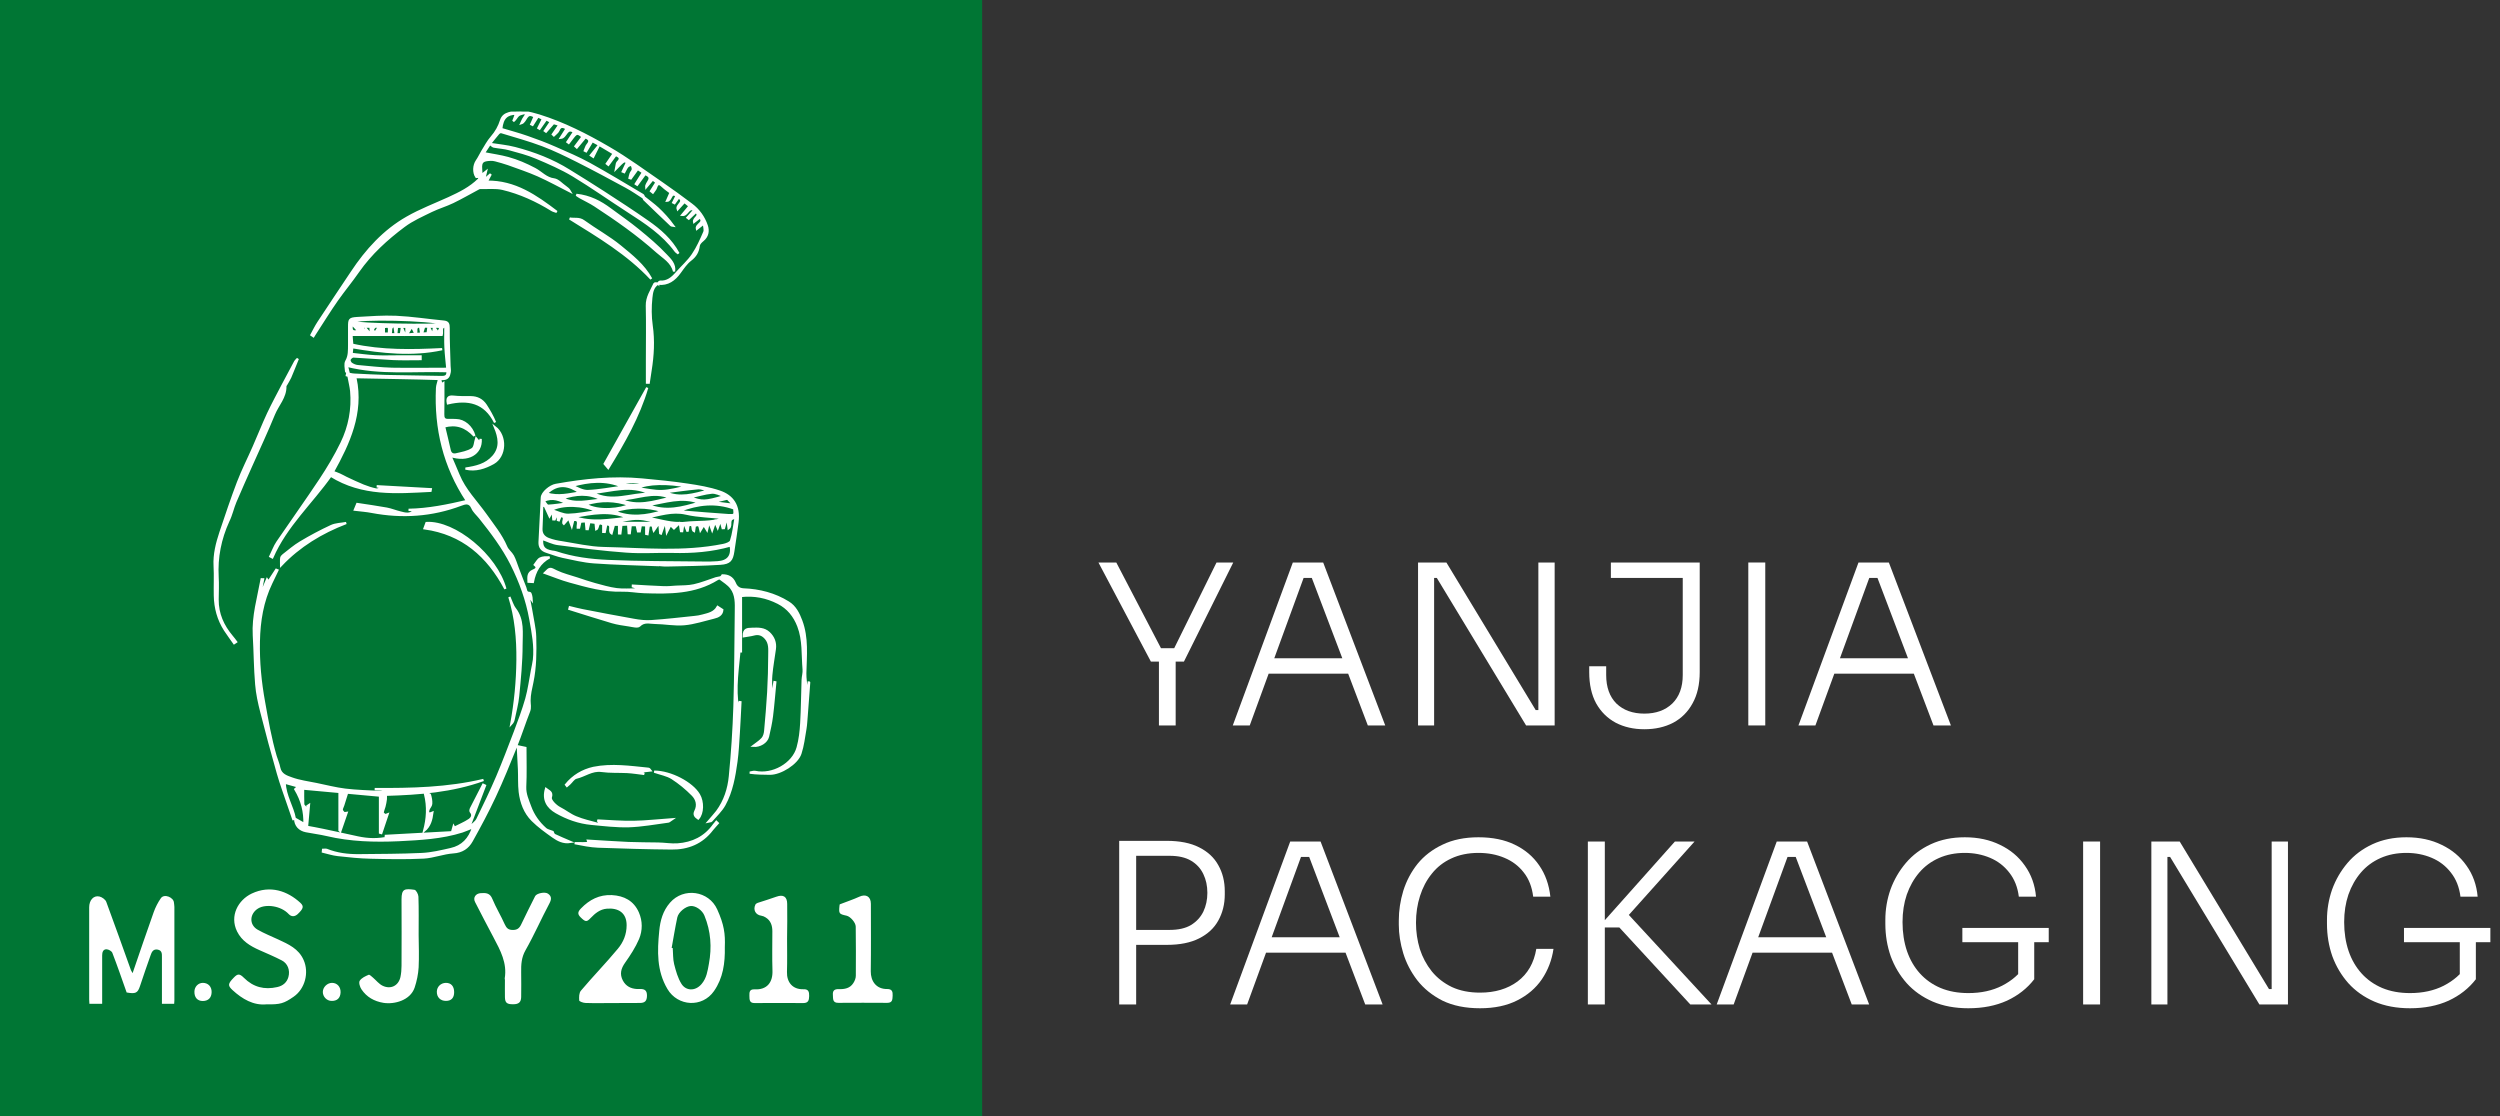 <svg width="224" height="100" viewBox="0 0 224 100" fill="none" xmlns="http://www.w3.org/2000/svg">
<rect x="0" y="0" width="224" height="100" fill="#333333" stroke="none"/>
<rect width="88" height="100" fill="#007634"/>
<g clip-path="url(#clip0_401_2212)">
<path d="M11.88 87.194C12.53 85.308 13.132 83.518 13.772 81.728C13.927 81.293 14.15 80.857 14.412 80.48C14.713 80.045 15.557 80.403 15.586 80.877C15.596 81.002 15.625 81.128 15.625 81.264C15.625 84.05 15.625 86.836 15.625 89.632C15.625 89.729 15.615 89.816 15.606 89.942C15.247 89.942 14.917 89.942 14.509 89.942C14.509 89.778 14.509 89.603 14.509 89.439C14.509 88.21 14.509 86.991 14.509 85.763C14.509 85.472 14.529 85.163 14.131 85.085C13.724 85.008 13.588 85.308 13.491 85.598C13.161 86.517 12.851 87.436 12.54 88.365C12.336 88.975 12.152 89.071 11.347 88.926C10.93 87.746 10.522 86.556 10.066 85.376C10.008 85.221 9.737 85.066 9.552 85.056C9.232 85.046 9.154 85.327 9.154 85.608C9.154 86.885 9.154 88.152 9.154 89.429C9.154 89.584 9.154 89.748 9.154 89.942C8.766 89.942 8.407 89.942 8.01 89.942C8 89.806 7.99 89.69 7.99 89.565C7.99 86.807 7.99 84.05 7.99 81.293C7.99 80.664 8.378 80.209 8.902 80.325C9.135 80.374 9.445 80.596 9.523 80.809C10.28 82.841 10.998 84.892 11.735 86.933C11.764 86.991 11.803 87.049 11.88 87.194ZM26.315 89.303C27.334 88.597 27.703 87.146 27.208 86.024C26.762 84.998 25.84 84.602 24.928 84.176C24.307 83.886 23.667 83.634 23.075 83.295C22.299 82.841 22.367 81.864 23.124 81.399C23.822 80.974 25.171 81.157 25.859 81.893C26.112 82.163 26.403 82.144 26.665 81.912C27.188 81.418 27.247 81.206 26.917 80.896C25.762 79.832 24.21 79.28 22.551 80.064C21.339 80.644 20.553 82.057 21.242 83.46C21.669 84.321 22.425 84.766 23.25 85.134C23.919 85.433 24.598 85.714 25.248 86.053C25.762 86.314 26.015 86.914 25.84 87.543C25.704 88.017 25.365 88.326 24.841 88.442C23.686 88.704 22.697 88.452 21.853 87.61C21.465 87.223 21.29 87.233 20.941 87.601C20.417 88.142 20.398 88.307 20.825 88.704C21.717 89.526 22.716 90.097 23.861 89.99C25.122 90.01 25.433 89.913 26.315 89.303ZM64.265 81.486C63.508 79.803 61.248 79.484 60.036 80.877C59.395 81.612 59.153 82.483 59.066 83.431C58.891 85.221 58.833 86.981 59.803 88.617C60.724 90.174 62.917 90.319 63.974 88.8C64.789 87.63 64.973 86.285 64.944 84.863C64.993 83.673 64.876 82.841 64.265 81.486ZM60.686 82.202C60.792 81.718 61.442 81.196 61.908 81.177C62.344 81.157 62.926 81.554 63.12 82.047C63.693 83.441 63.79 84.882 63.518 86.353C63.402 86.991 63.315 87.639 62.859 88.171C62.276 88.849 61.452 88.771 61.064 88.162C60.734 87.639 60.559 87.001 60.404 86.391C60.288 85.927 60.317 85.433 60.278 84.95C60.249 84.94 60.22 84.94 60.181 84.93C60.346 84.021 60.492 83.112 60.686 82.202ZM57.329 89.865C57.766 89.865 57.96 89.7 57.969 89.226C57.979 88.742 57.756 88.597 57.329 88.617C57.252 88.617 57.164 88.617 57.087 88.617C56.524 88.588 56.078 88.365 55.806 87.852C55.505 87.272 55.641 86.778 56.01 86.256C56.485 85.588 56.941 84.882 57.261 84.137C57.581 83.373 57.581 82.521 57.242 81.748C56.786 80.712 55.922 80.258 54.817 80.2C53.701 80.151 52.818 80.606 52.052 81.399C51.751 81.709 51.741 81.912 52.023 82.192C52.459 82.618 52.566 82.628 52.915 82.26C53.323 81.835 53.759 81.467 54.38 81.418C55.389 81.332 56.146 81.776 56.146 82.899C56.146 83.731 55.845 84.427 55.36 85.008C54.293 86.295 53.129 87.485 52.052 88.762C51.877 88.965 51.877 89.342 51.897 89.642C51.906 89.729 52.246 89.855 52.45 89.865C53.255 89.894 54.07 89.874 54.875 89.874C55.68 89.865 56.505 89.865 57.329 89.865ZM45.242 87.804C45.242 88.317 45.232 88.839 45.242 89.352C45.252 89.855 45.426 89.99 45.989 89.981C46.474 89.981 46.687 89.797 46.697 89.342C46.707 88.597 46.707 87.862 46.697 87.117C46.687 86.43 46.716 85.791 47.085 85.143C47.861 83.779 48.492 82.328 49.229 80.945C49.423 80.577 49.433 80.306 49.103 80.074C48.831 79.88 48.084 80.035 47.948 80.296C47.522 81.138 47.104 81.98 46.697 82.831C46.532 83.179 46.328 83.334 45.921 83.324C45.523 83.315 45.378 83.141 45.222 82.812C44.883 82.047 44.437 81.322 44.117 80.548C43.903 80.006 43.534 79.996 43.078 80.025C42.623 80.054 42.361 80.422 42.564 80.819C43.108 81.883 43.66 82.947 44.223 84.002C44.834 85.153 45.455 86.295 45.222 87.668C45.232 87.707 45.232 87.755 45.242 87.804ZM70.532 80.993C70.532 80.335 70.183 80.122 69.562 80.345C69.009 80.548 68.446 80.712 67.893 80.896C67.816 80.925 67.709 80.983 67.68 81.061C67.457 81.535 67.709 81.98 68.213 82.047C68.349 82.067 68.485 82.125 68.602 82.202C69.058 82.483 69.203 82.928 69.203 83.441C69.203 84.621 69.174 85.791 69.213 86.972C69.251 88.026 68.718 88.704 67.612 88.645C67.156 88.626 67.137 88.887 67.146 89.226C67.156 89.565 67.137 89.884 67.622 89.874C69.077 89.865 70.532 89.865 71.977 89.874C72.424 89.874 72.492 89.623 72.501 89.245C72.511 88.858 72.433 88.617 71.987 88.636C70.998 88.665 70.484 87.988 70.513 87.088C70.542 86.091 70.522 85.095 70.522 84.089C70.542 83.053 70.542 82.018 70.532 80.993ZM75.218 81.148C75.15 81.873 75.169 81.893 75.858 82.047C76.197 82.125 76.673 82.667 76.673 83.025C76.692 84.495 76.692 85.956 76.682 87.427C76.682 87.649 76.585 87.891 76.459 88.084C76.159 88.558 75.664 88.645 75.14 88.626C74.791 88.617 74.597 88.742 74.626 89.129C74.655 89.478 74.568 89.865 75.13 89.855C76.585 89.845 78.04 89.845 79.496 89.855C79.981 89.855 79.961 89.545 79.981 89.207C80 88.849 79.922 88.617 79.505 88.617C78.487 88.636 78.011 87.881 78.021 87.03C78.05 85.017 78.031 82.996 78.031 80.983C78.031 80.325 77.585 80.074 76.993 80.345C76.45 80.596 75.877 80.78 75.237 81.031C75.256 80.993 75.227 81.07 75.218 81.148ZM37.51 83.769C37.51 82.628 37.53 81.477 37.491 80.335C37.481 80.122 37.287 79.745 37.132 79.725C36.249 79.6 35.977 79.638 35.977 80.587C35.987 82.57 35.987 84.553 35.977 86.536C35.977 86.875 35.948 87.214 35.88 87.543C35.706 88.317 35.017 88.674 34.289 88.326C33.96 88.171 33.717 87.852 33.436 87.61C33.31 87.504 33.116 87.31 33.038 87.339C32.737 87.465 32.398 87.62 32.233 87.871C32.126 88.036 32.243 88.433 32.388 88.645C32.854 89.342 33.533 89.719 34.357 89.855C35.347 90.01 36.763 89.632 37.151 88.491C37.345 87.91 37.471 87.291 37.51 86.682C37.559 85.704 37.52 84.737 37.51 83.769ZM39.945 88.065C39.489 88.075 39.15 88.413 39.14 88.849C39.13 89.352 39.46 89.681 39.955 89.681C40.44 89.681 40.692 89.41 40.692 88.897C40.692 88.365 40.411 88.055 39.945 88.065ZM18.962 88.897C18.972 88.404 18.652 88.065 18.176 88.065C17.759 88.065 17.42 88.413 17.42 88.858C17.41 89.371 17.691 89.69 18.167 89.69C18.661 89.69 18.952 89.4 18.962 88.897ZM30.516 88.916C30.535 88.433 30.215 88.065 29.75 88.065C29.323 88.065 28.925 88.452 28.925 88.878C28.925 89.303 29.274 89.671 29.691 89.681C30.205 89.7 30.496 89.429 30.516 88.916Z" fill="white"/>
<path d="M47.405 63.724C46.998 64.759 46.658 65.833 46.241 66.868C45.63 68.377 45.019 69.896 44.33 71.367C43.699 72.721 42.991 74.037 42.264 75.343C41.924 75.953 41.4 76.32 40.605 76.368C39.712 76.427 38.849 76.784 37.956 76.833C36.375 76.91 34.794 76.881 33.213 76.843C32.233 76.823 31.243 76.717 30.273 76.61C29.827 76.562 29.381 76.417 28.935 76.31C28.944 76.252 28.954 76.204 28.954 76.146C29.061 76.146 29.177 76.117 29.265 76.146C30.196 76.523 31.166 76.639 32.165 76.63C34.037 76.61 35.91 76.61 37.782 76.523C38.655 76.485 39.538 76.272 40.391 76.078C41.429 75.846 42.07 75.169 42.4 74.105C42.041 74.25 41.73 74.395 41.41 74.501C39.567 75.082 37.646 75.178 35.725 75.275C33.562 75.372 31.399 75.314 29.274 74.811C28.663 74.666 28.042 74.598 27.421 74.472C26.829 74.356 26.461 73.96 26.442 73.36C26.742 73.534 26.985 73.669 27.276 73.834C27.315 72.75 27.062 71.725 26.461 70.719C26.509 70.68 26.587 70.602 26.723 70.467C26.325 70.351 25.966 70.254 25.51 70.128C25.539 71.299 26.218 72.276 26.422 73.36C26.374 73.369 26.325 73.389 26.277 73.398C26.141 73.011 26.015 72.624 25.879 72.237C25.549 71.251 25.18 70.283 24.899 69.287C24.375 67.468 23.89 65.649 23.424 63.82C23.211 62.998 23.027 62.156 22.959 61.315C22.833 59.854 22.833 58.393 22.745 56.932C22.648 55.2 23.143 53.565 23.444 51.901C23.483 51.901 23.521 51.911 23.57 51.911C23.502 52.24 23.444 52.578 23.376 52.907C23.415 52.917 23.463 52.936 23.502 52.946C23.648 52.608 23.783 52.269 23.929 51.921C23.968 51.979 23.997 52.027 24.055 52.114C24.288 51.756 24.511 51.408 24.744 51.059C24.783 51.079 24.812 51.098 24.851 51.108C24.666 51.485 24.482 51.862 24.307 52.24C23.512 53.894 23.23 55.636 23.192 57.464C23.153 59.302 23.328 61.111 23.657 62.911C23.948 64.536 24.23 66.171 24.695 67.758C24.802 68.106 24.957 68.455 25.025 68.813C25.151 69.422 25.695 69.587 26.121 69.741C26.839 70.003 27.615 70.099 28.362 70.254C29.216 70.428 30.07 70.651 30.933 70.757C31.961 70.883 32.999 70.902 34.037 70.96C34.231 70.97 34.435 70.912 34.629 70.893C34.629 70.854 34.629 70.805 34.629 70.767C34.28 70.748 33.921 70.719 33.572 70.699C36.85 70.719 40.11 70.651 43.321 69.886C40.498 70.902 37.559 71.125 34.571 71.212C34.571 71.357 34.581 71.483 34.571 71.609C34.542 71.831 34.503 72.044 34.445 72.266C34.396 72.45 34.309 72.624 34.289 72.818C34.28 72.886 34.445 72.973 34.522 73.04C34.59 73.021 34.658 73.002 34.726 72.973C34.542 73.534 34.348 74.085 34.163 74.646C34.125 74.637 34.086 74.617 34.047 74.608C34.047 73.495 34.047 72.373 34.047 71.289C31.661 71.076 29.391 70.864 27.159 70.66C27.159 71.125 27.15 71.589 27.169 72.054C27.169 72.15 27.285 72.257 27.363 72.334C27.373 72.344 27.489 72.257 27.683 72.131C27.625 72.789 27.576 73.379 27.509 74.085C27.916 74.163 28.45 74.25 28.973 74.366C30.002 74.579 31.03 74.811 32.058 75.033C32.961 75.227 33.853 75.266 34.881 75.024C34.658 74.956 34.551 74.917 34.483 74.898C36.482 74.791 38.5 74.675 40.498 74.569C40.566 74.317 40.605 74.182 40.644 74.047C40.663 74.085 40.692 74.124 40.712 74.163C41.158 73.93 41.623 73.747 42.041 73.466C42.254 73.321 42.458 73.04 42.176 72.731C42.128 72.682 42.157 72.518 42.205 72.431C42.564 71.725 42.933 71.018 43.292 70.312C43.35 70.341 43.399 70.361 43.457 70.389C43.001 71.579 42.545 72.769 42.089 73.969C42.108 73.998 42.128 74.027 42.147 74.056C42.361 73.843 42.652 73.66 42.778 73.398C43.399 72.141 44 70.873 44.553 69.587C45.106 68.281 45.61 66.955 46.115 65.63C46.493 64.633 46.872 63.627 47.163 62.601C47.395 61.769 47.502 60.908 47.667 60.057C47.725 59.747 47.803 59.428 47.842 59.118C47.977 57.89 47.735 56.69 47.522 55.49C47.211 53.759 46.619 52.133 45.834 50.566C45.067 49.047 44.058 47.712 43.001 46.387C42.768 46.096 42.467 45.845 42.322 45.516C42.07 44.935 41.653 45.09 41.294 45.226C38.694 46.203 36.036 46.377 33.319 45.864C32.834 45.767 32.34 45.738 31.796 45.671C31.893 45.438 31.961 45.284 32.01 45.158C32.902 45.293 33.775 45.419 34.648 45.574C35.056 45.651 35.444 45.816 35.851 45.913C36.288 46.029 36.744 46.164 37.142 45.738C36.977 45.719 36.792 45.7 36.608 45.68C38.383 45.651 40.11 45.293 41.846 44.887C39.79 41.782 38.994 38.395 39.159 34.767C39.169 34.526 39.266 34.293 39.324 34.051C39.363 34.051 39.412 34.051 39.45 34.061C39.48 34.187 39.518 34.313 39.557 34.438C39.625 34.39 39.693 34.351 39.722 34.332C39.722 35.261 39.732 36.19 39.712 37.109C39.703 37.438 39.78 37.641 40.149 37.631C40.391 37.621 40.634 37.631 40.876 37.641C41.565 37.65 42.273 38.212 42.506 39.053C41.72 38.202 40.857 37.921 39.79 38.212C39.965 38.956 40.139 39.653 40.294 40.35C40.372 40.679 40.605 40.775 40.876 40.708C41.371 40.592 41.914 40.504 42.322 40.233C42.555 40.079 42.564 39.595 42.661 39.285C42.71 39.343 42.826 39.489 42.981 39.663C43.011 39.527 43.04 39.45 43.069 39.334C43.156 40.65 41.924 41.365 40.353 40.843C40.614 41.453 40.857 41.994 41.08 42.546C41.633 43.91 42.671 44.935 43.505 46.106C44.165 47.044 44.902 47.925 45.358 48.999C45.484 49.308 45.804 49.531 45.96 49.821C46.134 50.15 46.241 50.518 46.377 50.876C46.61 51.466 46.823 52.066 47.066 52.656C47.143 52.849 47.095 53.13 47.473 53.13C47.551 53.13 47.628 53.498 47.638 53.73C47.56 53.614 47.483 53.507 47.328 53.275C47.512 54.252 47.677 55.075 47.812 55.907C47.88 56.284 47.939 56.671 47.948 57.048C47.987 58.412 47.977 59.786 47.696 61.131C47.58 61.673 47.444 62.224 47.444 62.776C47.444 63.105 47.531 63.395 47.405 63.724ZM61.597 43.426C62.577 43.571 63.567 43.736 64.498 44.055C65.623 44.442 66.264 45.293 66.079 46.783C65.973 47.664 65.827 48.534 65.701 49.405C65.585 50.179 65.4 50.45 64.556 50.508C62.965 50.614 61.365 50.624 59.764 50.663C59.492 50.672 59.211 50.634 58.94 50.614C58.94 50.624 58.94 50.634 58.94 50.634C57.038 50.556 55.127 50.518 53.226 50.382C52.285 50.315 51.353 50.082 50.422 49.889C49.927 49.782 49.442 49.589 48.957 49.434C48.54 49.299 48.327 49.038 48.346 48.573C48.424 47.238 48.472 45.913 48.55 44.578C48.569 44.152 49.287 43.533 49.811 43.446C52.362 42.991 54.923 42.72 57.513 42.962C58.881 43.088 60.249 43.223 61.597 43.426ZM57.116 43.745C57.892 43.842 58.61 44.026 59.318 43.997C60.036 43.978 60.754 43.755 61.578 43.6C59.919 43.252 57.95 43.271 57.116 43.745ZM58.26 44.239C56.466 43.358 54.826 44.016 53.099 44.161C54.836 45.09 56.475 44.229 58.26 44.239ZM52.469 45.197C53.623 45.893 55.699 45.603 56.378 45.245C55.146 44.819 53.837 44.761 52.469 45.197ZM50.393 44.645C51.567 45.245 52.702 44.848 53.934 44.781C52.721 44.123 51.586 44.258 50.393 44.645ZM49.384 45.7C49.966 45.874 50.441 46.135 50.917 46.125C51.741 46.106 52.566 45.932 53.459 45.806C52.275 45.216 50.374 45.139 49.384 45.7ZM51.402 46.309C53.051 46.899 54.661 46.561 56.252 46.396C54.671 45.68 53.061 46.009 51.402 46.309ZM55.117 46.774C55.117 46.803 55.117 46.822 55.117 46.851C56.456 46.851 57.804 46.851 59.172 46.851C58.483 46.716 57.814 46.493 57.145 46.483C56.475 46.474 55.796 46.667 55.117 46.774ZM59.376 45.797C57.921 45.361 56.495 45.361 55.04 45.825C56.475 46.435 57.931 46.242 59.376 45.797ZM62.655 45.042C61.074 44.442 59.589 45.013 58.066 45.245C59.638 45.913 61.132 45.497 62.655 45.042ZM60.055 44.606C58.513 43.929 57.057 44.723 55.544 44.742C57.087 45.468 58.571 44.945 60.055 44.606ZM55.467 43.184C56.34 43.591 57.213 43.465 58.086 43.184C57.213 43.184 56.34 43.184 55.467 43.184ZM51.276 43.523C51.732 43.736 52.217 44.016 52.682 43.997C53.691 43.958 54.691 43.755 55.777 43.61C54.244 42.942 52.77 43.117 51.276 43.523ZM48.967 44.219C50.044 44.548 50.994 44.278 51.955 44.132C50.965 43.446 49.995 43.233 48.967 44.219ZM48.715 44.877C48.86 45.051 48.996 45.322 49.112 45.313C49.685 45.284 50.248 45.187 50.82 45.11C50.17 44.829 49.539 44.481 48.715 44.877ZM65.468 48.873C63.77 49.357 62.024 49.492 60.259 49.444C58.872 49.415 57.475 49.521 56.097 49.415C54.06 49.27 52.032 49.008 50.005 48.747C49.52 48.689 49.045 48.438 48.579 48.283C48.511 49.008 48.734 49.299 49.471 49.425C49.578 49.444 49.694 49.444 49.801 49.483C51.324 49.995 52.915 50.199 54.496 50.266C57.3 50.392 60.113 50.373 62.926 50.411C63.383 50.421 63.829 50.421 64.285 50.382C65.245 50.324 65.643 49.802 65.468 48.873ZM65.905 46.406C65.119 46.454 65.643 47.083 65.284 47.335C65.255 47.093 65.226 46.89 65.197 46.687C65.148 46.677 65.1 46.667 65.051 46.657C64.993 46.88 64.925 47.093 64.867 47.315C64.828 47.315 64.789 47.325 64.75 47.325C64.702 47.141 64.653 46.967 64.605 46.783C64.576 46.774 64.537 46.754 64.508 46.745C64.44 46.919 64.372 47.103 64.304 47.296C64.236 47.141 64.178 46.996 64.071 46.745C63.965 47.035 63.906 47.209 63.809 47.499C63.712 47.228 63.654 47.083 63.606 46.938C63.567 46.938 63.518 46.938 63.48 46.928C63.441 47.112 63.392 47.296 63.344 47.499C63.227 47.315 63.15 47.17 63.062 47.025C62.956 47.19 62.859 47.364 62.762 47.519C62.645 47.006 62.645 47.006 62.257 47.103C62.238 47.257 62.218 47.412 62.189 47.586C61.918 47.461 62.248 46.87 61.685 47.074C61.665 47.238 61.636 47.383 61.607 47.625C61.501 47.354 61.433 47.17 61.355 46.996C61.306 47.016 61.258 47.025 61.209 47.044C61.18 47.228 61.151 47.412 61.122 47.596C61.083 47.596 61.054 47.586 61.016 47.586C60.986 47.412 60.967 47.238 60.909 46.88C61.064 46.88 61.219 46.87 61.374 46.851C62.548 46.716 63.751 46.87 64.886 46.435C63.741 46.27 62.577 46.28 61.471 46.019C60.201 45.729 59.066 46.164 57.882 46.377C58.891 46.522 59.861 46.87 60.88 46.87C60.647 47.093 60.492 47.238 60.385 47.344C60.307 47.267 60.191 47.151 60.075 47.035C59.968 47.238 59.871 47.451 59.745 47.693C59.715 47.47 59.696 47.267 59.667 47.064C59.609 47.044 59.56 47.035 59.502 47.016C59.405 47.277 59.308 47.538 59.221 47.799C59.201 47.789 59.172 47.789 59.153 47.78C59.133 47.548 59.114 47.315 59.095 47.083C59.046 47.054 58.998 47.035 58.949 47.006C58.823 47.18 58.697 47.364 58.571 47.548C58.493 47.354 58.59 46.909 58.125 47.122C58.086 47.373 58.057 47.615 58.018 47.857C57.979 47.847 57.94 47.847 57.901 47.838C57.901 47.596 57.901 47.344 57.901 47.074C57.717 47.064 57.562 47.054 57.416 47.054C57.378 47.267 57.349 47.431 57.319 47.606C57.271 47.606 57.222 47.606 57.164 47.606C57.125 47.422 57.087 47.238 57.048 47.054C56.854 47.054 56.679 47.054 56.514 47.054C56.485 47.325 56.456 47.548 56.427 47.78C56.398 47.78 56.359 47.77 56.33 47.77C56.31 47.519 56.301 47.277 56.281 46.996C56.039 47.006 55.855 47.016 55.68 47.025C55.641 47.325 55.612 47.567 55.583 47.799C55.544 47.799 55.505 47.789 55.467 47.789C55.467 47.528 55.467 47.277 55.467 47.016C55.273 47.016 55.137 47.016 55.011 47.016C54.943 47.277 54.875 47.519 54.797 47.789C54.467 47.577 54.981 46.957 54.322 46.986C54.273 47.248 54.234 47.451 54.186 47.664C54.138 47.664 54.089 47.654 54.05 47.654C54.05 47.422 54.05 47.18 54.05 46.986C53.459 46.667 53.662 47.315 53.42 47.422C53.4 47.228 53.381 47.044 53.361 46.841C53.158 46.822 52.983 46.803 52.809 46.774C52.76 47.006 52.712 47.209 52.663 47.412C52.624 47.412 52.595 47.403 52.556 47.403C52.537 47.18 52.508 46.957 52.488 46.706C52.304 46.716 52.149 46.725 52.003 46.745C51.955 46.948 51.926 47.112 51.887 47.277C51.848 47.277 51.809 47.277 51.761 47.277C51.741 46.977 51.984 46.522 51.373 46.58C51.324 46.764 51.276 46.957 51.227 47.151C51.13 46.89 51.053 46.657 50.965 46.435C50.82 46.599 50.674 46.774 50.519 46.938C50.325 46.774 50.81 46.261 50.228 46.242C50.17 46.377 50.121 46.493 50.073 46.619C50.044 46.609 50.015 46.609 49.986 46.599C49.986 46.445 49.986 46.29 49.986 46.135C49.947 46.125 49.918 46.116 49.879 46.116C49.821 46.261 49.762 46.396 49.694 46.541C49.656 46.541 49.617 46.532 49.578 46.532C49.559 46.309 49.539 46.096 49.51 45.767C49.384 45.99 49.316 46.125 49.239 46.261C49.074 45.903 48.938 45.603 48.802 45.303C48.724 45.313 48.657 45.332 48.579 45.342C48.559 46.009 48.55 46.687 48.511 47.354C48.482 47.847 48.744 48.147 49.161 48.302C49.549 48.447 49.956 48.534 50.374 48.593C51.596 48.786 52.828 49.076 54.06 49.105C57.639 49.183 61.229 49.55 64.789 48.834C65.051 48.786 65.449 48.641 65.497 48.467C65.711 47.819 65.779 47.122 65.905 46.406ZM65.788 45.564C64.129 44.955 62.538 45.139 60.948 45.748C61.054 45.787 61.161 45.835 61.268 45.845C62.597 45.951 63.926 46.067 65.264 46.154C65.847 46.184 65.847 46.154 65.788 45.564ZM65.187 44.674C64.789 44.771 64.421 44.858 64.052 44.945C64.052 44.974 64.042 44.993 64.042 45.023C64.527 45.081 65.012 45.139 65.507 45.206C65.526 45.158 65.546 45.119 65.565 45.071C65.42 44.935 65.294 44.79 65.187 44.674ZM63.77 44.142C63.14 44.2 62.529 44.403 61.811 44.558C62.946 44.974 63.14 44.965 64.896 44.461C64.527 44.316 64.139 44.113 63.77 44.142ZM62.568 43.745C61.578 43.833 60.589 43.978 59.609 44.103C60.899 44.694 62.141 44.307 63.499 43.949C63.111 43.861 62.83 43.726 62.568 43.745ZM60.899 46.861C60.889 46.87 60.889 46.87 60.88 46.88C60.889 46.88 60.889 46.88 60.899 46.88C60.909 46.87 60.909 46.87 60.899 46.861ZM28.246 29.862C28.896 28.866 29.517 27.85 30.196 26.883C30.807 26.012 31.496 25.189 32.097 24.319C33.222 22.713 34.648 21.416 36.201 20.255C36.948 19.694 37.821 19.317 38.665 18.901C39.285 18.601 39.955 18.407 40.576 18.108C41.361 17.73 42.118 17.285 42.885 16.879C42.923 16.86 42.981 16.84 43.02 16.84C43.69 16.86 44.388 16.772 45.028 16.918C46.61 17.295 48.075 17.972 49.452 18.823C49.578 18.901 49.743 18.93 49.889 18.988C48.026 17.575 46.144 16.24 43.612 16.279C43.758 16.008 43.864 15.805 43.971 15.602C43.767 15.776 43.573 15.95 43.37 16.124C43.428 15.873 43.496 15.621 43.554 15.36C43.467 15.428 43.331 15.534 43.137 15.698C43.117 15.447 43.117 15.302 43.108 15.157C43.049 14.47 43.263 14.344 43.952 14.315C44.097 14.305 44.243 14.325 44.388 14.363C44.776 14.47 45.154 14.567 45.533 14.702C46.435 15.031 47.347 15.331 48.22 15.718C49.19 16.153 50.121 16.666 51.072 17.15C50.965 16.956 50.81 16.85 50.665 16.743C50.325 16.511 50.005 16.124 49.646 16.076C48.928 15.989 48.492 15.447 47.929 15.147C47.143 14.731 46.357 14.392 45.513 14.16C44.844 13.976 44.146 13.88 43.35 13.725C43.525 13.454 43.719 13.173 43.903 12.883C43.913 12.883 43.922 12.883 43.932 12.883C43.922 12.873 43.913 12.873 43.913 12.864L43.903 12.873C44.155 12.564 44.388 12.254 44.65 11.954C44.708 11.887 44.844 11.809 44.922 11.838C46.154 12.216 47.405 12.554 48.608 13.009C49.665 13.406 50.684 13.909 51.693 14.412C53.177 15.157 54.642 15.95 56.107 16.743C56.65 17.034 57.154 17.392 57.669 17.721C57.678 17.769 57.678 17.827 57.708 17.856C58.513 18.63 59.318 19.414 60.133 20.178C60.172 20.217 60.259 20.207 60.317 20.217C59.9 19.646 59.444 19.143 58.949 18.678C58.561 18.32 58.125 18.011 57.708 17.672C57.669 17.604 57.649 17.508 57.591 17.469C56 16.53 54.429 15.573 52.818 14.683C51.829 14.141 50.781 13.696 49.743 13.241C48.928 12.883 48.094 12.564 47.25 12.274C46.483 12.003 45.698 11.8 44.912 11.558C45.009 10.513 45.455 10.203 46.231 10.184C46.193 10.31 46.154 10.426 46.115 10.532C46.076 10.648 46.037 10.755 45.989 10.861C46.193 10.706 46.28 10.474 46.445 10.329C46.6 10.203 46.843 10.184 47.046 10.116C47.075 10.174 47.104 10.223 47.133 10.281C47.046 10.406 46.959 10.542 46.881 10.668C46.813 10.784 46.765 10.919 46.707 11.045C47.182 10.89 47.114 9.942 47.9 10.445C47.793 10.687 47.696 10.91 47.599 11.132C47.638 11.151 47.677 11.171 47.715 11.19C47.871 10.939 48.036 10.687 48.201 10.426C48.346 10.503 48.492 10.571 48.647 10.648C48.492 10.948 48.365 11.2 48.239 11.461C48.278 11.48 48.317 11.509 48.346 11.529C48.54 11.258 48.724 10.987 48.938 10.687C49.064 10.755 49.2 10.822 49.355 10.91C49.161 11.2 48.986 11.461 48.812 11.722C48.85 11.751 48.889 11.78 48.919 11.8C49.142 11.548 49.365 11.287 49.597 11.026C49.753 11.074 49.918 11.122 50.121 11.18C49.908 11.49 49.724 11.761 49.53 12.041C49.559 12.07 49.597 12.1 49.627 12.129C49.772 11.983 49.966 11.858 50.044 11.674C50.218 11.248 50.451 11.335 50.771 11.509C50.587 11.79 50.422 12.051 50.238 12.351C50.752 12.312 50.742 11.345 51.431 11.819C51.227 12.129 51.033 12.419 50.839 12.719C50.878 12.748 50.917 12.777 50.956 12.806C51.082 12.641 51.208 12.477 51.334 12.312C51.664 11.887 51.761 11.887 52.197 12.254C51.984 12.535 51.77 12.825 51.557 13.106C51.596 13.144 51.644 13.173 51.683 13.212C51.935 12.902 52.188 12.603 52.44 12.303C52.818 12.448 52.935 12.632 52.634 12.98C52.517 13.115 52.479 13.328 52.401 13.502C52.44 13.522 52.479 13.541 52.517 13.56C52.702 13.261 52.886 12.951 53.07 12.641C53.294 12.757 53.478 12.864 53.672 12.97C53.662 12.99 53.653 13.009 53.643 13.028C53.653 13.009 53.672 12.999 53.682 12.98L53.672 12.97C54.108 13.232 54.545 13.493 54.991 13.754C54.768 14.083 54.564 14.373 54.37 14.663C54.419 14.702 54.458 14.731 54.506 14.77C54.72 14.479 54.943 14.18 55.166 13.88C55.496 14.025 55.719 14.18 55.331 14.547C55.243 14.634 55.263 14.838 55.205 15.108C55.922 14.373 55.922 14.373 56.175 14.557C56.049 14.828 55.922 15.099 55.796 15.37C55.845 15.389 55.884 15.408 55.932 15.428C56.029 15.254 56.097 15.07 56.223 14.925C56.31 14.828 56.466 14.799 56.592 14.741C56.631 14.886 56.718 15.031 56.699 15.176C56.689 15.312 56.553 15.418 56.505 15.553C56.456 15.679 56.437 15.815 56.407 15.94C56.446 15.95 56.485 15.96 56.524 15.979C56.718 15.698 56.922 15.428 57.135 15.137C57.29 15.234 57.446 15.341 57.61 15.447C57.378 15.815 57.164 16.153 56.961 16.482C56.999 16.511 57.038 16.53 57.087 16.56C57.319 16.24 57.562 15.911 57.795 15.592C58.678 15.921 57.863 16.347 57.901 16.763C58.096 16.53 58.289 16.308 58.483 16.076C58.61 16.173 58.716 16.26 58.823 16.337C58.648 16.618 58.483 16.869 58.328 17.121C58.386 17.169 58.445 17.218 58.493 17.256C58.59 17.111 58.726 16.976 58.775 16.821C58.93 16.318 59.143 16.473 59.405 16.724C59.599 16.908 59.832 17.063 60.084 17.256C59.997 17.459 59.89 17.711 59.764 17.991C60.181 17.972 60.065 17.13 60.618 17.546C60.511 17.769 60.414 17.953 60.317 18.146C60.356 18.166 60.395 18.185 60.433 18.204C60.55 18.04 60.666 17.885 60.812 17.682C61.433 18.108 60.579 18.32 60.724 18.746C60.938 18.504 61.132 18.301 61.326 18.088C61.491 18.224 61.627 18.34 61.782 18.465C61.559 18.736 61.345 18.988 61.122 19.259C61.617 19.317 61.646 18.504 62.218 18.804C61.995 19.056 61.791 19.278 61.597 19.501C61.636 19.53 61.675 19.568 61.714 19.597C61.927 19.394 62.141 19.191 62.354 18.988C62.81 19.375 62.112 19.51 62.189 19.888C62.393 19.733 62.548 19.607 62.713 19.481C63.188 19.975 62.344 20.081 62.441 20.507C62.655 20.342 62.839 20.197 63.062 20.023C63.091 20.323 63.188 20.604 63.111 20.787C62.81 21.484 62.5 22.19 62.073 22.819C61.675 23.409 61.112 23.903 60.637 24.444C60.23 24.909 59.803 25.286 59.124 25.238C59.075 25.238 59.007 25.363 58.959 25.422C59.842 25.518 60.433 25.073 60.919 24.396C61.209 23.999 61.491 23.574 61.869 23.284C62.315 22.945 62.538 22.558 62.606 22.016C62.626 21.842 62.81 21.658 62.965 21.532C63.402 21.174 63.489 20.7 63.324 20.217C63.062 19.452 62.597 18.804 61.947 18.32C61.083 17.672 60.22 17.034 59.328 16.424C57.746 15.341 56.194 14.189 54.535 13.232C52.556 12.08 50.5 11.035 48.298 10.348C47.415 10.078 46.532 9.874 45.601 10.145C45.242 10.252 45.019 10.426 44.902 10.774C44.728 11.335 44.446 11.838 44.049 12.293C43.719 12.67 43.486 13.125 43.214 13.56C43.049 13.831 42.914 14.141 42.729 14.402C42.438 14.818 42.419 15.466 42.681 15.853C42.807 15.844 42.894 15.834 42.981 15.834C42.952 15.921 42.952 16.027 42.894 16.085C42.128 16.84 41.187 17.305 40.217 17.75C38.965 18.32 37.665 18.814 36.482 19.491C34.406 20.671 32.834 22.413 31.525 24.386C30.526 25.886 29.517 27.386 28.527 28.895C28.294 29.253 28.11 29.63 27.906 30.007C27.965 30.046 28.023 30.095 28.081 30.133C28.149 30.027 28.188 29.94 28.246 29.862ZM72.453 61.15C72.433 61.344 72.414 61.528 72.395 61.721C72.356 61.721 72.307 61.721 72.269 61.721C72.23 61.257 72.142 60.783 72.152 60.318C72.191 58.741 72.365 57.155 71.793 55.626C71.551 54.978 71.25 54.359 70.639 53.981C69.416 53.217 68.049 52.869 66.623 52.811C66.196 52.791 65.963 52.569 65.837 52.249C65.614 51.717 65.206 51.553 64.731 51.553C64.673 51.659 64.605 51.717 64.527 51.737C64.401 51.775 64.265 51.775 64.149 51.814C63.489 52.027 62.849 52.298 62.18 52.443C61.665 52.559 61.112 52.54 60.579 52.569C60.191 52.598 59.803 52.636 59.415 52.617C58.513 52.588 57.611 52.52 56.708 52.472C56.708 52.491 56.699 52.52 56.699 52.54C56.834 52.578 56.961 52.627 57.096 52.666C57.096 52.714 57.087 52.762 57.087 52.811C56.466 52.811 55.845 52.869 55.243 52.791C54.584 52.704 53.944 52.511 53.294 52.337C52.76 52.191 52.236 52.008 51.712 51.834C51.092 51.63 50.441 51.475 49.859 51.195C49.268 50.905 49.297 50.847 48.821 51.33C49.588 51.601 50.306 51.901 51.053 52.104C52.585 52.53 54.118 52.965 55.748 52.917C56.398 52.898 57.048 53.033 57.698 53.053C59.977 53.13 62.248 53.149 64.285 51.882C64.343 51.843 64.469 51.804 64.508 51.834C64.857 52.104 65.255 52.337 65.507 52.675C65.982 53.294 65.944 54.068 65.934 54.804C65.895 57.629 65.895 60.463 65.808 63.288C65.74 65.378 65.604 67.468 65.4 69.548C65.294 70.67 64.944 71.773 64.246 72.712C64.023 73.002 63.77 73.273 63.489 73.602C63.606 73.573 63.712 73.592 63.741 73.543C64.149 73.069 64.624 72.634 64.915 72.102C65.565 70.912 65.798 69.577 65.982 68.242C66.099 67.381 66.138 66.51 66.196 65.649C66.254 64.74 66.293 63.83 66.341 62.93C66.312 62.93 66.293 62.93 66.264 62.921C66.225 63.133 66.186 63.346 66.147 63.55C65.779 61.634 66.157 59.747 66.293 57.861C66.293 58.025 66.293 58.19 66.293 58.364C66.322 58.364 66.361 58.364 66.39 58.364C66.39 56.709 66.39 55.045 66.39 53.401C67.583 53.265 68.689 53.488 69.727 54.02C70.6 54.465 71.182 55.191 71.531 56.1C72.016 57.358 71.89 58.683 72.007 59.98C72.036 60.289 71.929 60.618 71.919 60.928C71.871 62.214 71.871 63.501 71.793 64.788C71.754 65.523 71.667 66.268 71.473 66.974C71.066 68.474 69.203 69.499 67.661 69.161C67.515 69.132 67.34 69.209 67.175 69.229C67.787 69.316 68.388 69.316 68.98 69.325C69.94 69.335 71.424 68.406 71.716 67.516C71.948 66.81 72.036 66.046 72.162 65.31C72.23 64.914 72.239 64.507 72.278 64.111C72.356 63.124 72.433 62.137 72.501 61.15C72.511 61.15 72.482 61.15 72.453 61.15ZM39.606 33.964C36.977 33.877 34.338 33.848 31.709 33.79C31.496 33.781 31.282 33.684 31.069 33.626C31.078 33.568 31.098 33.519 31.108 33.461C31.321 33.5 31.535 33.558 31.748 33.568C32.699 33.616 33.649 33.664 34.6 33.693C36.249 33.732 37.898 33.742 39.547 33.781C39.935 33.79 40.129 33.684 40.091 33.258C37.103 33.161 34.086 33.529 31.078 32.774C31.117 32.929 31.166 33.132 31.234 33.403C31.146 33.364 31.02 33.326 31.011 33.287C30.991 32.977 30.894 32.6 31.03 32.368C31.311 31.884 31.273 31.381 31.282 30.878C31.282 30.346 31.282 29.814 31.282 29.282C31.282 28.614 31.311 28.547 32 28.498C33.164 28.43 34.328 28.343 35.483 28.392C36.909 28.459 38.335 28.682 39.761 28.817C40.149 28.856 40.197 29.03 40.197 29.388C40.188 30.52 40.246 31.662 40.275 32.794C40.275 32.968 40.324 33.152 40.294 33.326C40.227 33.703 40.139 33.974 39.606 33.964ZM31.535 28.846C32.117 29.079 39.111 29.204 39.78 29.011C38.461 28.624 32.097 28.469 31.535 28.846ZM38.422 29.272C38.548 29.533 38.626 29.688 38.694 29.843C38.733 29.824 38.771 29.814 38.81 29.794C38.839 29.649 38.859 29.495 38.888 29.311C39.043 29.514 39.15 29.659 39.256 29.804C39.324 29.649 39.402 29.495 39.499 29.282C39.101 29.272 38.752 29.272 38.422 29.272ZM37.258 29.92C37.665 29.901 37.995 29.882 38.315 29.862C38.344 29.669 38.364 29.514 38.393 29.262C38.267 29.262 38.131 29.262 38.005 29.262C37.947 29.466 37.898 29.63 37.84 29.804C37.801 29.794 37.762 29.794 37.724 29.785C37.694 29.611 37.665 29.427 37.636 29.243C37.112 29.282 37.394 29.659 37.258 29.92ZM36.899 29.262C36.773 29.475 36.637 29.688 36.462 29.978C36.754 29.949 36.919 29.93 37.229 29.901C37.093 29.63 36.996 29.446 36.899 29.262ZM35.57 29.282C35.551 29.456 35.531 29.62 35.522 29.775C35.492 29.775 35.454 29.775 35.425 29.785C35.395 29.611 35.376 29.446 35.337 29.195C34.872 29.32 35.143 29.707 34.959 29.949C35.328 29.949 35.609 29.949 35.919 29.949C35.948 29.756 35.968 29.591 36.007 29.34C36.133 29.64 36.21 29.814 36.288 29.988C36.327 29.969 36.375 29.94 36.414 29.92C36.414 29.717 36.414 29.514 36.414 29.282C36.123 29.282 35.861 29.282 35.57 29.282ZM34.396 29.301C34.396 29.485 34.396 29.669 34.396 29.891C34.551 29.891 34.697 29.891 34.843 29.891C34.881 29.233 34.881 29.233 34.396 29.301ZM33.708 29.204C33.61 29.301 33.455 29.378 33.426 29.485C33.407 29.591 33.523 29.717 33.591 29.843C33.688 29.688 33.785 29.543 33.882 29.388C33.824 29.33 33.766 29.262 33.708 29.204ZM33.193 29.272C32.97 29.272 32.767 29.272 32.543 29.272C32.553 29.466 32.563 29.62 32.572 29.775C32.602 29.775 32.64 29.775 32.669 29.775C32.708 29.649 32.747 29.524 32.776 29.437C32.893 29.572 32.999 29.698 33.106 29.824C33.145 29.794 33.184 29.765 33.222 29.736C33.213 29.591 33.203 29.437 33.193 29.272ZM32.107 29.649C31.893 29.427 31.748 29.262 31.535 29.03C31.438 29.591 31.525 29.804 32.107 29.649ZM40.081 33.045C40.023 32.387 39.945 31.768 39.916 31.149C39.887 30.53 39.906 29.911 39.906 29.243C39.431 29.291 39.664 29.688 39.577 30.007C36.899 30.007 34.231 30.007 31.525 30.007C31.525 30.007 31.496 30.085 31.505 30.162C31.515 30.404 31.544 30.636 31.564 30.888C34.241 31.478 36.928 31.42 39.615 31.284C36.928 31.865 34.251 31.565 31.564 31.11C31.544 31.323 31.525 31.497 31.505 31.71C32.223 31.788 32.902 31.884 33.591 31.923C34.28 31.962 34.978 31.933 35.677 31.933C36.346 31.933 37.016 31.933 37.685 31.933C37.685 32.01 37.685 32.097 37.685 32.175C36.87 32.175 36.055 32.203 35.24 32.165C34.047 32.107 32.854 32 31.67 31.942C31.554 31.933 31.369 32.087 31.321 32.213C31.282 32.3 31.379 32.513 31.476 32.581C31.641 32.697 31.845 32.784 32.049 32.803C33.077 32.9 34.105 33.016 35.133 33.045C36.783 33.074 38.422 33.045 40.081 33.045ZM38.577 43.978C38.587 43.929 38.587 43.881 38.597 43.833C37.016 43.745 35.434 43.658 33.853 43.571C33.853 43.581 33.843 43.581 33.843 43.591C33.96 43.61 34.076 43.639 34.193 43.658C34.037 43.784 33.853 43.891 33.698 43.861C33.31 43.784 32.931 43.658 32.563 43.513C32.039 43.3 31.535 43.059 31.02 42.817C30.817 42.72 30.632 42.604 30.429 42.517C30.244 42.43 30.06 42.372 29.827 42.285C31.253 39.711 32.505 37.022 31.855 33.897C31.806 33.926 31.758 33.945 31.709 33.974C31.593 33.945 31.476 33.916 31.253 33.858C31.331 34.284 31.428 34.651 31.467 35.029C31.612 36.664 31.311 38.241 30.603 39.692C30.05 40.833 29.391 41.936 28.692 42.991C27.441 44.877 26.121 46.716 24.851 48.583C24.589 48.97 24.433 49.425 24.22 49.85C24.278 49.879 24.336 49.918 24.395 49.947C25.627 47.112 27.916 45.051 29.633 42.623C32.475 44.394 35.531 44.132 38.577 43.978ZM21.087 44.965C21.543 43.881 22.028 42.817 22.503 41.743C23.192 40.195 23.91 38.666 24.55 37.099C24.889 36.277 25.588 35.59 25.568 34.612C25.568 34.545 25.636 34.467 25.675 34.4C25.782 34.197 25.918 34.003 26.005 33.8C26.228 33.287 26.422 32.774 26.684 32.136C26.548 32.281 26.49 32.329 26.451 32.397C26.073 33.094 25.695 33.8 25.326 34.506C24.889 35.348 24.433 36.19 24.026 37.051C23.57 38.028 23.172 39.044 22.736 40.03C22.27 41.095 21.737 42.139 21.319 43.233C20.757 44.703 20.262 46.203 19.758 47.693C19.437 48.67 19.175 49.657 19.234 50.711C19.282 51.592 19.234 52.482 19.253 53.362C19.273 54.475 19.554 55.51 20.155 56.448C20.417 56.855 20.708 57.232 20.98 57.629C21.038 57.59 21.096 57.551 21.154 57.513C21.028 57.348 20.912 57.184 20.776 57.029C19.971 56.071 19.486 54.997 19.496 53.72C19.505 53.043 19.535 52.366 19.496 51.688C19.399 49.937 19.729 48.283 20.456 46.687C20.737 46.125 20.854 45.516 21.087 44.965ZM64.721 54.649C64.585 54.562 64.469 54.484 64.304 54.378C64.003 54.92 63.47 55.017 62.965 55.152C62.723 55.22 62.461 55.268 62.209 55.287C60.938 55.423 59.657 55.568 58.377 55.655C57.853 55.694 57.319 55.636 56.796 55.539C55.243 55.268 53.701 54.968 52.159 54.668C51.79 54.6 51.431 54.494 51.062 54.407C51.053 54.455 51.043 54.504 51.023 54.562C52.294 54.958 53.556 55.365 54.836 55.742C55.331 55.887 55.835 55.955 56.349 56.032C56.669 56.081 57.135 56.216 57.29 56.061C57.727 55.616 58.222 55.81 58.678 55.81C59.551 55.819 60.443 56.003 61.306 55.926C62.199 55.849 63.082 55.549 63.965 55.336C64.343 55.249 64.682 55.084 64.721 54.649ZM69.426 58.151C69.504 57.58 69.31 57.096 68.902 56.709C68.466 56.303 67.942 56.322 67.389 56.342C66.962 56.361 66.632 56.332 66.642 57.009C66.972 56.951 67.272 56.922 67.554 56.845C67.99 56.729 68.33 56.864 68.611 57.193C68.999 57.638 68.931 58.19 68.931 58.693C68.931 59.805 68.893 60.918 68.834 62.031C68.766 63.182 68.669 64.333 68.563 65.484C68.543 65.726 68.466 66.007 68.311 66.181C68.078 66.442 67.767 66.626 67.505 66.829C68.078 66.868 68.699 66.5 68.815 65.988C68.951 65.388 69.087 64.788 69.164 64.178C69.29 63.172 69.368 62.156 69.465 61.15C69.436 61.15 69.407 61.15 69.387 61.141C69.349 61.363 69.31 61.586 69.271 61.818C69.213 61.808 69.154 61.808 69.096 61.798C69.096 61.363 69.058 60.918 69.106 60.483C69.174 59.709 69.319 58.935 69.426 58.151ZM63.974 73.892C63.179 75.024 62.053 75.566 60.705 75.662C60.133 75.701 59.551 75.594 58.969 75.585C58.086 75.566 57.193 75.575 56.31 75.537C55.098 75.488 53.885 75.391 52.682 75.324C52.77 75.566 52.77 75.566 51.489 75.546C52.188 75.682 52.886 75.827 53.585 75.856C55.777 75.933 57.969 76.001 60.162 76.02C61.627 76.04 62.888 75.537 63.809 74.327C63.965 74.124 64.149 73.95 64.314 73.756C64.275 73.718 64.227 73.679 64.188 73.64C64.12 73.737 64.032 73.805 63.974 73.892ZM49.52 74.54C49.277 74.443 49.035 74.404 48.88 74.269C48.259 73.718 47.783 73.05 47.502 72.276C47.298 71.705 47.027 71.154 47.056 70.496C47.114 69.335 47.075 68.164 47.075 67.013C46.794 66.955 46.629 66.916 46.396 66.868C46.435 67.584 46.474 68.261 46.503 68.929C46.532 69.606 46.493 70.283 46.571 70.96C46.687 71.909 47.017 72.808 47.706 73.495C48.259 74.047 48.909 74.511 49.549 74.966C49.986 75.275 50.48 75.537 51.111 75.44C50.597 75.217 50.131 75.033 49.675 74.811C49.578 74.743 49.539 74.579 49.52 74.54ZM48.919 70.689C48.647 71.657 49.045 72.325 49.84 72.779C50.81 73.331 51.858 73.708 52.983 73.814C54.099 73.921 55.224 74.056 56.349 74.027C57.533 73.989 58.707 73.766 59.89 73.611C59.958 73.602 60.026 73.524 60.201 73.408C58.969 73.495 57.882 73.621 56.786 73.64C55.68 73.66 54.574 73.563 53.526 73.514C53.565 73.534 53.643 73.592 53.73 73.64C53.672 73.698 53.585 73.824 53.546 73.814C52.886 73.631 52.217 73.485 51.596 73.224C51.092 73.021 50.645 72.653 50.151 72.402C49.821 72.237 49.258 71.705 49.355 71.434C49.501 70.96 49.19 70.902 48.919 70.689ZM58.872 22.558C59.444 23.071 60.191 23.458 60.395 24.319C60.501 23.68 60.036 23.245 59.686 22.877C58.93 22.064 58.066 21.339 57.203 20.633C56.388 19.965 55.525 19.375 54.681 18.746C53.798 18.088 52.847 17.585 51.644 17.459C51.8 17.566 51.897 17.634 52.003 17.692C52.43 17.933 52.886 18.137 53.294 18.407C55.234 19.675 57.135 21 58.872 22.558ZM38.209 46.861C38.151 47.006 38.102 47.141 38.034 47.335C41.449 47.809 43.719 49.812 45.281 52.762C44.456 49.753 40.731 46.716 38.209 46.861ZM45.64 13.367C46.454 13.589 47.279 13.802 48.055 14.131C49.18 14.605 50.315 15.099 51.363 15.728C53.041 16.743 54.652 17.885 56.301 18.949C57.853 19.946 59.395 20.962 60.511 22.471C60.579 22.568 60.695 22.635 60.792 22.713C60.133 21.484 59.124 20.613 58.028 19.849C56.728 18.939 55.399 18.078 54.06 17.208C53.051 16.55 52.023 15.921 50.994 15.283C49.491 14.344 47.851 13.715 46.144 13.27C45.416 13.077 44.65 13.019 43.903 12.893C44.02 12.98 44.126 13.106 44.252 13.135C44.718 13.222 45.193 13.241 45.64 13.367ZM45.814 64.856C45.921 64.74 45.989 64.614 46.018 64.469C46.163 63.762 46.357 63.066 46.425 62.359C46.571 60.841 46.726 59.322 46.726 57.803C46.726 56.709 46.91 55.549 46.144 54.552C45.911 54.252 45.804 53.846 45.64 53.488C46.212 55.326 46.386 57.222 46.367 59.138C46.348 61.053 46.163 62.959 45.814 64.856ZM57.989 34.738C56.708 37.031 55.447 39.285 54.176 41.559C54.225 41.617 54.331 41.743 54.496 41.936C55.903 39.624 57.222 37.341 57.989 34.738ZM58.978 25.412C58.969 25.402 58.978 25.402 58.978 25.412V25.412ZM58.648 25.412C58.357 26.05 57.94 26.631 57.96 27.395C57.998 29.011 57.969 30.627 57.969 32.252C57.969 32.929 57.969 33.606 57.969 34.284C58.018 34.284 58.076 34.293 58.125 34.293C58.183 33.926 58.231 33.558 58.289 33.19C58.503 31.855 58.581 30.52 58.386 29.166C58.27 28.353 58.27 27.502 58.357 26.679C58.406 26.225 58.474 25.673 58.978 25.402C58.852 25.402 58.668 25.373 58.648 25.412ZM58.348 24.986C57.678 23.758 56.602 22.916 55.564 22.064C54.545 21.232 53.371 20.594 52.304 19.82C51.887 19.51 51.46 19.665 51.043 19.578C53.633 21.184 56.252 22.742 58.348 24.986ZM50.713 70.312C50.742 70.351 50.771 70.38 50.8 70.419C50.878 70.351 50.946 70.293 51.023 70.225C51.227 70.041 51.392 69.741 51.625 69.683C52.391 69.509 53.032 68.958 53.895 69.074C54.652 69.18 55.438 69.132 56.204 69.171C56.689 69.2 57.174 69.277 57.727 69.345C57.581 69.287 57.504 69.248 57.426 69.219C57.455 69.19 57.494 69.151 57.523 69.122C57.775 69.093 58.037 69.064 58.289 69.035C58.222 68.938 58.154 68.89 58.086 68.88C56.446 68.716 54.807 68.474 53.177 68.803C52.188 69.025 51.353 69.528 50.713 70.312ZM25.374 49.744C25.297 49.802 25.209 49.908 25.2 49.995C25.171 50.208 25.19 50.431 25.19 50.634C26.81 48.921 28.799 47.712 31.02 46.861C30.574 46.948 30.079 46.948 29.682 47.132C28.741 47.567 27.819 48.06 26.927 48.593C26.374 48.921 25.889 49.347 25.374 49.744ZM62.558 73.34C62.985 72.866 63.004 71.841 62.626 71.202C62.005 70.148 60.084 69.141 58.619 69.141C59.211 69.345 59.774 69.441 60.22 69.722C60.88 70.148 61.501 70.66 62.053 71.222C62.432 71.599 62.587 72.141 62.306 72.682C62.141 73.021 62.325 73.176 62.558 73.34ZM44.359 37.854C44.126 37.283 43.835 36.789 43.525 36.306C43.205 35.822 42.749 35.59 42.167 35.59C41.653 35.59 41.138 35.599 40.624 35.541C40.129 35.483 40.042 35.706 40.129 36.141C41.934 35.715 43.447 36.015 44.359 37.854ZM44.204 41.491C45.3 40.872 45.378 39.073 44.349 38.27C44.728 39.179 44.912 40.079 44.194 40.901C43.544 41.646 42.642 41.849 41.711 41.985C42.623 42.197 43.457 41.907 44.204 41.491ZM31.088 71.086C30.768 71.106 30.613 71.115 30.419 71.125C30.419 72.237 30.419 73.321 30.419 74.395C30.448 74.414 30.477 74.434 30.497 74.453C30.681 73.911 30.875 73.369 31.059 72.828C30.982 72.837 30.904 72.857 30.836 72.866C30.758 72.769 30.632 72.673 30.623 72.566C30.613 72.431 30.71 72.296 30.749 72.16C30.855 71.831 30.962 71.502 31.088 71.086ZM38.742 72.818C38.374 72.982 38.296 72.828 38.393 72.537C38.451 72.363 38.626 72.199 38.636 72.025C38.655 71.754 38.597 71.463 38.519 71.202C38.5 71.144 38.257 71.154 38.083 71.135C38.374 72.315 38.286 73.369 38.005 74.434C38.519 74.008 38.655 73.447 38.742 72.818ZM47.764 51.127C47.269 51.34 47.347 51.727 47.357 52.124C47.492 52.133 47.609 52.133 47.745 52.143C47.929 51.176 48.356 50.411 49.239 49.937C48.948 49.937 48.637 49.918 48.395 50.044C48.191 50.15 48.075 50.411 47.919 50.605C48.288 50.905 47.929 51.059 47.764 51.127ZM53.148 14.054C53.323 13.706 53.488 13.367 53.662 13.019C53.42 13.319 53.177 13.618 52.935 13.918C53.002 13.967 53.07 14.005 53.148 14.054Z" fill="white"/>
<path d="M58.978 25.412C58.978 25.402 58.978 25.402 58.978 25.412ZM58.978 25.412C58.969 25.402 58.978 25.402 58.978 25.412ZM53.672 12.97C53.478 12.864 53.294 12.757 53.07 12.641C52.886 12.951 52.702 13.261 52.517 13.56C52.479 13.541 52.44 13.522 52.401 13.502C52.479 13.328 52.517 13.115 52.634 12.98C52.935 12.632 52.818 12.448 52.44 12.303C52.188 12.603 51.935 12.902 51.683 13.212C51.644 13.173 51.596 13.144 51.557 13.106C51.77 12.825 51.984 12.535 52.197 12.254C51.761 11.887 51.664 11.887 51.334 12.312C51.208 12.477 51.082 12.641 50.956 12.806C50.917 12.777 50.878 12.748 50.839 12.719C51.033 12.419 51.227 12.129 51.431 11.819C50.742 11.345 50.752 12.312 50.238 12.351C50.422 12.051 50.587 11.79 50.771 11.509C50.451 11.335 50.218 11.248 50.044 11.674C49.966 11.858 49.772 11.983 49.627 12.129C49.597 12.1 49.559 12.07 49.53 12.041C49.724 11.761 49.908 11.49 50.121 11.18C49.918 11.122 49.753 11.074 49.597 11.026C49.365 11.287 49.142 11.548 48.919 11.8C48.889 11.78 48.85 11.751 48.812 11.722C48.986 11.461 49.161 11.2 49.355 10.91C49.2 10.822 49.064 10.755 48.938 10.687C48.724 10.987 48.54 11.258 48.346 11.529C48.317 11.509 48.278 11.48 48.239 11.461C48.365 11.2 48.492 10.948 48.647 10.648C48.492 10.571 48.346 10.503 48.201 10.426C48.036 10.687 47.871 10.939 47.715 11.19C47.677 11.171 47.638 11.151 47.599 11.132C47.696 10.91 47.793 10.687 47.9 10.445C47.114 9.942 47.182 10.89 46.707 11.045C46.765 10.919 46.813 10.784 46.881 10.668C46.959 10.542 47.046 10.406 47.133 10.281C47.104 10.223 47.075 10.174 47.046 10.116C46.843 10.184 46.6 10.203 46.445 10.329C46.28 10.474 46.193 10.706 45.989 10.861C46.037 10.755 46.076 10.648 46.115 10.532C46.154 10.426 46.193 10.31 46.231 10.184C45.455 10.203 45.009 10.513 44.912 11.558C45.698 11.8 46.483 12.003 47.25 12.274C48.094 12.564 48.928 12.883 49.743 13.241C50.781 13.696 51.829 14.141 52.818 14.683C54.429 15.573 56 16.53 57.591 17.469C57.649 17.508 57.669 17.604 57.708 17.672C58.125 18.011 58.561 18.32 58.949 18.678C59.444 19.143 59.9 19.646 60.317 20.217C60.259 20.207 60.172 20.217 60.133 20.178C59.318 19.414 58.513 18.63 57.708 17.856C57.678 17.827 57.678 17.769 57.669 17.721C57.154 17.392 56.65 17.034 56.107 16.743C54.642 15.95 53.177 15.157 51.693 14.412C50.684 13.909 49.665 13.406 48.608 13.009C47.405 12.554 46.154 12.216 44.922 11.838C44.844 11.809 44.708 11.887 44.65 11.954C44.388 12.254 44.155 12.564 43.903 12.873L43.913 12.864C43.913 12.873 43.922 12.873 43.932 12.883C43.922 12.883 43.913 12.883 43.903 12.883C43.719 13.173 43.525 13.454 43.35 13.725C44.146 13.88 44.844 13.976 45.513 14.16C46.357 14.392 47.143 14.731 47.929 15.147C48.492 15.447 48.928 15.989 49.646 16.076C50.005 16.124 50.325 16.511 50.665 16.743C50.81 16.85 50.965 16.956 51.072 17.15C50.121 16.666 49.19 16.153 48.22 15.718C47.347 15.331 46.435 15.031 45.533 14.702C45.154 14.567 44.776 14.47 44.388 14.363C44.243 14.325 44.097 14.305 43.952 14.315C43.263 14.344 43.049 14.47 43.108 15.157C43.117 15.302 43.117 15.447 43.137 15.698C43.331 15.534 43.467 15.428 43.554 15.36C43.496 15.621 43.428 15.873 43.37 16.124C43.573 15.95 43.767 15.776 43.971 15.602C43.864 15.805 43.758 16.008 43.612 16.279C46.144 16.24 48.026 17.575 49.889 18.988C49.743 18.93 49.578 18.901 49.452 18.823C48.075 17.972 46.61 17.295 45.028 16.918C44.388 16.772 43.69 16.86 43.02 16.84C42.981 16.84 42.923 16.86 42.885 16.879C42.118 17.285 41.361 17.73 40.576 18.108C39.955 18.407 39.285 18.601 38.665 18.901C37.821 19.317 36.948 19.694 36.201 20.255C34.648 21.416 33.222 22.713 32.097 24.319C31.496 25.189 30.807 26.012 30.196 26.883C29.517 27.85 28.896 28.866 28.246 29.862C28.188 29.94 28.149 30.027 28.081 30.133C28.023 30.095 27.965 30.046 27.906 30.007C28.11 29.63 28.294 29.253 28.527 28.895C29.517 27.386 30.526 25.886 31.525 24.386C32.834 22.413 34.406 20.671 36.482 19.491C37.665 18.814 38.965 18.32 40.217 17.75C41.187 17.305 42.128 16.84 42.894 16.085C42.952 16.027 42.952 15.921 42.981 15.834C42.894 15.834 42.807 15.844 42.681 15.853C42.419 15.466 42.438 14.818 42.729 14.402C42.914 14.141 43.049 13.831 43.214 13.56C43.486 13.125 43.719 12.67 44.049 12.293C44.446 11.838 44.728 11.335 44.902 10.774C45.019 10.426 45.242 10.252 45.601 10.145C46.532 9.874 47.415 10.078 48.298 10.348C50.5 11.035 52.556 12.08 54.535 13.232C56.194 14.189 57.746 15.341 59.328 16.424C60.22 17.034 61.083 17.672 61.947 18.32C62.597 18.804 63.062 19.452 63.324 20.217C63.489 20.7 63.402 21.174 62.965 21.532C62.81 21.658 62.626 21.842 62.606 22.016C62.538 22.558 62.315 22.945 61.869 23.284C61.491 23.574 61.209 23.999 60.919 24.396C60.433 25.073 59.842 25.518 58.959 25.422C59.007 25.363 59.075 25.238 59.124 25.238C59.803 25.286 60.23 24.909 60.637 24.444C61.112 23.903 61.675 23.409 62.073 22.819C62.5 22.19 62.81 21.484 63.111 20.787C63.188 20.604 63.091 20.323 63.062 20.023C62.839 20.197 62.655 20.342 62.441 20.507C62.344 20.081 63.188 19.975 62.713 19.481C62.548 19.607 62.393 19.733 62.189 19.888C62.112 19.51 62.81 19.375 62.354 18.988C62.141 19.191 61.927 19.394 61.714 19.597C61.675 19.568 61.636 19.53 61.597 19.501C61.791 19.278 61.995 19.056 62.218 18.804C61.646 18.504 61.617 19.317 61.122 19.259C61.345 18.988 61.559 18.736 61.782 18.465C61.627 18.34 61.491 18.224 61.326 18.088C61.132 18.301 60.938 18.504 60.724 18.746C60.579 18.32 61.433 18.108 60.812 17.682C60.666 17.885 60.55 18.04 60.433 18.204C60.395 18.185 60.356 18.166 60.317 18.146C60.414 17.953 60.511 17.769 60.618 17.546C60.065 17.13 60.181 17.972 59.764 17.991C59.89 17.711 59.997 17.459 60.084 17.256C59.832 17.063 59.599 16.908 59.405 16.724C59.143 16.473 58.93 16.318 58.775 16.821C58.726 16.976 58.59 17.111 58.493 17.256C58.445 17.218 58.386 17.169 58.328 17.121C58.483 16.869 58.648 16.618 58.823 16.337C58.716 16.26 58.61 16.173 58.483 16.076C58.289 16.308 58.096 16.53 57.901 16.763C57.863 16.347 58.678 15.921 57.795 15.592C57.562 15.911 57.319 16.24 57.087 16.56C57.038 16.53 56.999 16.511 56.961 16.482C57.164 16.153 57.378 15.815 57.61 15.447C57.446 15.341 57.29 15.234 57.135 15.137C56.922 15.428 56.718 15.698 56.524 15.979C56.485 15.96 56.446 15.95 56.407 15.94C56.437 15.815 56.456 15.679 56.505 15.553C56.553 15.418 56.689 15.312 56.699 15.176C56.718 15.031 56.631 14.886 56.592 14.741C56.466 14.799 56.31 14.828 56.223 14.925C56.097 15.07 56.029 15.254 55.932 15.428C55.884 15.408 55.845 15.389 55.796 15.37C55.922 15.099 56.049 14.828 56.175 14.557C55.922 14.373 55.922 14.373 55.205 15.108C55.263 14.838 55.243 14.634 55.331 14.547C55.719 14.18 55.496 14.025 55.166 13.88C54.943 14.18 54.72 14.479 54.506 14.77C54.458 14.731 54.419 14.702 54.37 14.663C54.564 14.373 54.768 14.083 54.991 13.754C54.545 13.493 54.108 13.232 53.672 12.97ZM53.672 12.97C53.662 12.99 53.653 13.009 53.643 13.028C53.653 13.009 53.672 12.999 53.682 12.98L53.672 12.97ZM47.405 63.724C46.998 64.759 46.658 65.833 46.241 66.868C45.63 68.377 45.019 69.896 44.33 71.367C43.699 72.721 42.991 74.037 42.264 75.343C41.924 75.953 41.4 76.32 40.605 76.368C39.712 76.427 38.849 76.784 37.956 76.833C36.375 76.91 34.794 76.881 33.213 76.843C32.233 76.823 31.243 76.717 30.273 76.61C29.827 76.562 29.381 76.417 28.935 76.31C28.944 76.252 28.954 76.204 28.954 76.146C29.061 76.146 29.177 76.117 29.265 76.146C30.196 76.523 31.166 76.639 32.165 76.63C34.037 76.61 35.91 76.61 37.782 76.523C38.655 76.485 39.538 76.272 40.391 76.078C41.429 75.846 42.07 75.169 42.4 74.105C42.041 74.25 41.73 74.395 41.41 74.501C39.567 75.082 37.646 75.178 35.725 75.275C33.562 75.372 31.399 75.314 29.274 74.811C28.663 74.666 28.042 74.598 27.421 74.472C26.829 74.356 26.461 73.96 26.442 73.36C26.742 73.534 26.985 73.669 27.276 73.834C27.315 72.75 27.062 71.725 26.461 70.719C26.509 70.68 26.587 70.602 26.723 70.467C26.325 70.351 25.966 70.254 25.51 70.128C25.539 71.299 26.218 72.276 26.422 73.36C26.374 73.369 26.325 73.389 26.277 73.398C26.141 73.011 26.015 72.624 25.879 72.237C25.549 71.251 25.18 70.283 24.899 69.287C24.375 67.468 23.89 65.649 23.424 63.82C23.211 62.998 23.027 62.156 22.959 61.315C22.833 59.854 22.833 58.393 22.745 56.932C22.648 55.2 23.143 53.565 23.444 51.901C23.483 51.901 23.521 51.911 23.57 51.911C23.502 52.24 23.444 52.578 23.376 52.907C23.415 52.917 23.463 52.936 23.502 52.946C23.648 52.608 23.783 52.269 23.929 51.921C23.968 51.979 23.997 52.027 24.055 52.114C24.288 51.756 24.511 51.408 24.744 51.059C24.783 51.079 24.812 51.098 24.851 51.108C24.666 51.485 24.482 51.862 24.307 52.24C23.512 53.894 23.23 55.636 23.192 57.464C23.153 59.302 23.328 61.111 23.657 62.911C23.948 64.536 24.23 66.171 24.695 67.758C24.802 68.106 24.957 68.455 25.025 68.813C25.151 69.422 25.695 69.587 26.121 69.741C26.839 70.003 27.615 70.099 28.362 70.254C29.216 70.428 30.07 70.651 30.933 70.757C31.961 70.883 32.999 70.902 34.037 70.96C34.231 70.97 34.435 70.912 34.629 70.893C34.629 70.854 34.629 70.805 34.629 70.767C34.28 70.748 33.921 70.719 33.572 70.699C36.85 70.719 40.11 70.651 43.321 69.886C40.498 70.902 37.559 71.125 34.571 71.212C34.571 71.357 34.581 71.483 34.571 71.609C34.542 71.831 34.503 72.044 34.445 72.266C34.396 72.45 34.309 72.624 34.289 72.818C34.28 72.886 34.445 72.973 34.522 73.04C34.59 73.021 34.658 73.002 34.726 72.973C34.542 73.534 34.348 74.085 34.163 74.646C34.125 74.637 34.086 74.617 34.047 74.608C34.047 73.495 34.047 72.373 34.047 71.289C31.661 71.076 29.391 70.864 27.159 70.66C27.159 71.125 27.15 71.589 27.169 72.054C27.169 72.15 27.285 72.257 27.363 72.334C27.373 72.344 27.489 72.257 27.683 72.131C27.625 72.789 27.576 73.379 27.509 74.085C27.916 74.163 28.45 74.25 28.973 74.366C30.002 74.579 31.03 74.811 32.058 75.033C32.961 75.227 33.853 75.266 34.881 75.024C34.658 74.956 34.551 74.917 34.483 74.898C36.482 74.791 38.5 74.675 40.498 74.569C40.566 74.317 40.605 74.182 40.644 74.047C40.663 74.085 40.692 74.124 40.712 74.163C41.158 73.93 41.623 73.747 42.041 73.466C42.254 73.321 42.458 73.04 42.176 72.731C42.128 72.682 42.157 72.518 42.205 72.431C42.564 71.725 42.933 71.018 43.292 70.312C43.35 70.341 43.399 70.361 43.457 70.389C43.001 71.579 42.545 72.769 42.089 73.969C42.108 73.998 42.128 74.027 42.147 74.056C42.361 73.843 42.652 73.66 42.778 73.398C43.399 72.141 44 70.873 44.553 69.587C45.106 68.281 45.61 66.955 46.115 65.63C46.493 64.633 46.872 63.627 47.163 62.601C47.395 61.769 47.502 60.908 47.667 60.057C47.725 59.747 47.803 59.428 47.842 59.118C47.977 57.89 47.735 56.69 47.522 55.49C47.211 53.759 46.619 52.133 45.834 50.566C45.067 49.047 44.058 47.712 43.001 46.387C42.768 46.096 42.467 45.845 42.322 45.516C42.07 44.935 41.653 45.09 41.294 45.226C38.694 46.203 36.036 46.377 33.319 45.864C32.834 45.767 32.34 45.738 31.796 45.671C31.893 45.438 31.961 45.284 32.01 45.158C32.902 45.293 33.775 45.419 34.648 45.574C35.056 45.651 35.444 45.816 35.851 45.913C36.288 46.029 36.744 46.164 37.142 45.738C36.977 45.719 36.792 45.7 36.608 45.68C38.383 45.651 40.11 45.293 41.846 44.887C39.79 41.782 38.994 38.395 39.159 34.767C39.169 34.526 39.266 34.293 39.324 34.051C39.363 34.051 39.412 34.051 39.45 34.061C39.48 34.187 39.518 34.313 39.557 34.438C39.625 34.39 39.693 34.351 39.722 34.332C39.722 35.261 39.732 36.19 39.712 37.109C39.703 37.438 39.78 37.641 40.149 37.631C40.391 37.621 40.634 37.631 40.876 37.641C41.565 37.65 42.273 38.212 42.506 39.053C41.72 38.202 40.857 37.921 39.79 38.212C39.965 38.956 40.139 39.653 40.294 40.35C40.372 40.679 40.605 40.775 40.876 40.708C41.371 40.592 41.914 40.504 42.322 40.233C42.555 40.079 42.564 39.595 42.661 39.285C42.71 39.343 42.826 39.489 42.981 39.663C43.011 39.527 43.04 39.45 43.069 39.334C43.156 40.65 41.924 41.365 40.353 40.843C40.614 41.453 40.857 41.994 41.08 42.546C41.633 43.91 42.671 44.935 43.505 46.106C44.165 47.044 44.902 47.925 45.358 48.999C45.484 49.308 45.804 49.531 45.96 49.821C46.134 50.15 46.241 50.518 46.377 50.876C46.61 51.466 46.823 52.066 47.066 52.656C47.143 52.849 47.095 53.13 47.473 53.13C47.551 53.13 47.628 53.498 47.638 53.73C47.56 53.614 47.483 53.507 47.328 53.275C47.512 54.252 47.677 55.075 47.813 55.907C47.88 56.284 47.939 56.671 47.948 57.048C47.987 58.412 47.977 59.786 47.696 61.131C47.58 61.673 47.444 62.224 47.444 62.776C47.444 63.105 47.531 63.395 47.405 63.724ZM61.597 43.426C62.577 43.571 63.567 43.736 64.498 44.055C65.623 44.442 66.264 45.293 66.079 46.783C65.973 47.664 65.827 48.534 65.701 49.405C65.585 50.179 65.4 50.45 64.556 50.508C62.965 50.614 61.365 50.624 59.764 50.663C59.492 50.672 59.211 50.634 58.94 50.614C58.94 50.624 58.94 50.634 58.94 50.634C57.038 50.556 55.127 50.518 53.226 50.382C52.285 50.315 51.353 50.082 50.422 49.889C49.927 49.782 49.442 49.589 48.957 49.434C48.54 49.299 48.327 49.038 48.346 48.573C48.424 47.238 48.472 45.913 48.55 44.578C48.569 44.152 49.287 43.533 49.811 43.446C52.362 42.991 54.923 42.72 57.513 42.962C58.881 43.088 60.249 43.223 61.597 43.426ZM57.116 43.745C57.892 43.842 58.61 44.026 59.318 43.997C60.036 43.978 60.754 43.755 61.578 43.6C59.919 43.252 57.95 43.271 57.116 43.745ZM58.26 44.239C56.466 43.358 54.826 44.016 53.099 44.161C54.836 45.09 56.475 44.229 58.26 44.239ZM52.469 45.197C53.623 45.893 55.699 45.603 56.378 45.245C55.146 44.819 53.837 44.761 52.469 45.197ZM50.393 44.645C51.567 45.245 52.702 44.848 53.934 44.781C52.721 44.123 51.586 44.258 50.393 44.645ZM49.384 45.7C49.966 45.874 50.441 46.135 50.917 46.125C51.741 46.106 52.566 45.932 53.459 45.806C52.275 45.216 50.374 45.139 49.384 45.7ZM51.402 46.309C53.051 46.899 54.661 46.561 56.252 46.396C54.671 45.68 53.061 46.009 51.402 46.309ZM55.117 46.774C55.117 46.803 55.117 46.822 55.117 46.851C56.456 46.851 57.804 46.851 59.172 46.851C58.483 46.716 57.814 46.493 57.145 46.483C56.475 46.474 55.796 46.667 55.117 46.774ZM59.376 45.797C57.921 45.361 56.495 45.361 55.04 45.825C56.475 46.435 57.931 46.242 59.376 45.797ZM62.655 45.042C61.074 44.442 59.589 45.013 58.066 45.245C59.638 45.913 61.132 45.497 62.655 45.042ZM60.055 44.606C58.513 43.929 57.057 44.723 55.544 44.742C57.087 45.468 58.571 44.945 60.055 44.606ZM55.467 43.184C56.34 43.591 57.213 43.465 58.086 43.184C57.213 43.184 56.34 43.184 55.467 43.184ZM51.276 43.523C51.732 43.736 52.217 44.016 52.682 43.997C53.691 43.958 54.691 43.755 55.777 43.61C54.244 42.942 52.77 43.117 51.276 43.523ZM48.967 44.219C50.044 44.548 50.994 44.278 51.955 44.132C50.965 43.446 49.995 43.233 48.967 44.219ZM48.715 44.877C48.86 45.051 48.996 45.322 49.112 45.313C49.685 45.284 50.248 45.187 50.82 45.11C50.17 44.829 49.539 44.481 48.715 44.877ZM65.468 48.873C63.77 49.357 62.024 49.492 60.259 49.444C58.872 49.415 57.475 49.521 56.097 49.415C54.06 49.27 52.032 49.008 50.005 48.747C49.52 48.689 49.045 48.438 48.579 48.283C48.511 49.008 48.734 49.299 49.471 49.425C49.578 49.444 49.694 49.444 49.801 49.483C51.324 49.995 52.915 50.199 54.496 50.266C57.3 50.392 60.113 50.373 62.926 50.411C63.383 50.421 63.829 50.421 64.285 50.382C65.245 50.324 65.643 49.802 65.468 48.873ZM65.905 46.406C65.119 46.454 65.643 47.083 65.284 47.335C65.255 47.093 65.226 46.89 65.197 46.687C65.148 46.677 65.1 46.667 65.051 46.657C64.993 46.88 64.925 47.093 64.867 47.315C64.828 47.315 64.789 47.325 64.75 47.325C64.702 47.141 64.653 46.967 64.605 46.783C64.576 46.774 64.537 46.754 64.508 46.745C64.44 46.919 64.372 47.103 64.304 47.296C64.236 47.141 64.178 46.996 64.071 46.745C63.965 47.035 63.906 47.209 63.809 47.499C63.712 47.228 63.654 47.083 63.606 46.938C63.567 46.938 63.518 46.938 63.48 46.928C63.441 47.112 63.392 47.296 63.344 47.499C63.227 47.315 63.15 47.17 63.062 47.025C62.956 47.19 62.859 47.364 62.762 47.519C62.645 47.006 62.645 47.006 62.257 47.103C62.238 47.257 62.218 47.412 62.189 47.586C61.918 47.461 62.248 46.87 61.685 47.074C61.665 47.238 61.636 47.383 61.607 47.625C61.501 47.354 61.433 47.17 61.355 46.996C61.306 47.016 61.258 47.025 61.209 47.044C61.18 47.228 61.151 47.412 61.122 47.596C61.083 47.596 61.054 47.586 61.016 47.586C60.986 47.412 60.967 47.238 60.909 46.88C61.064 46.88 61.219 46.87 61.374 46.851C62.548 46.716 63.751 46.87 64.886 46.435C63.741 46.27 62.577 46.28 61.471 46.019C60.201 45.729 59.066 46.164 57.882 46.377C58.891 46.522 59.861 46.87 60.88 46.87C60.647 47.093 60.492 47.238 60.385 47.344C60.307 47.267 60.191 47.151 60.075 47.035C59.968 47.238 59.871 47.451 59.745 47.693C59.715 47.47 59.696 47.267 59.667 47.064C59.609 47.044 59.56 47.035 59.502 47.016C59.405 47.277 59.308 47.538 59.221 47.799C59.201 47.789 59.172 47.789 59.153 47.78C59.133 47.548 59.114 47.315 59.095 47.083C59.046 47.054 58.998 47.035 58.949 47.006C58.823 47.18 58.697 47.364 58.571 47.548C58.493 47.354 58.59 46.909 58.125 47.122C58.086 47.373 58.057 47.615 58.018 47.857C57.979 47.847 57.94 47.847 57.901 47.838C57.901 47.596 57.901 47.344 57.901 47.074C57.717 47.064 57.562 47.054 57.416 47.054C57.378 47.267 57.349 47.431 57.319 47.606C57.271 47.606 57.222 47.606 57.164 47.606C57.125 47.422 57.087 47.238 57.048 47.054C56.854 47.054 56.679 47.054 56.514 47.054C56.485 47.325 56.456 47.548 56.427 47.78C56.398 47.78 56.359 47.77 56.33 47.77C56.31 47.519 56.301 47.277 56.281 46.996C56.039 47.006 55.855 47.016 55.68 47.025C55.641 47.325 55.612 47.567 55.583 47.799C55.544 47.799 55.505 47.789 55.467 47.789C55.467 47.528 55.467 47.277 55.467 47.016C55.273 47.016 55.137 47.016 55.011 47.016C54.943 47.277 54.875 47.519 54.797 47.789C54.467 47.577 54.981 46.957 54.322 46.986C54.273 47.248 54.234 47.451 54.186 47.664C54.138 47.664 54.089 47.654 54.05 47.654C54.05 47.422 54.05 47.18 54.05 46.986C53.459 46.667 53.662 47.315 53.42 47.422C53.4 47.228 53.381 47.044 53.361 46.841C53.158 46.822 52.983 46.803 52.809 46.774C52.76 47.006 52.712 47.209 52.663 47.412C52.624 47.412 52.595 47.403 52.556 47.403C52.537 47.18 52.508 46.957 52.488 46.706C52.304 46.716 52.149 46.725 52.003 46.745C51.955 46.948 51.926 47.112 51.887 47.277C51.848 47.277 51.809 47.277 51.761 47.277C51.741 46.977 51.984 46.522 51.373 46.58C51.324 46.764 51.276 46.957 51.227 47.151C51.13 46.89 51.053 46.657 50.965 46.435C50.82 46.599 50.674 46.774 50.519 46.938C50.325 46.774 50.81 46.261 50.228 46.242C50.17 46.377 50.121 46.493 50.073 46.619C50.044 46.609 50.015 46.609 49.986 46.599C49.986 46.445 49.986 46.29 49.986 46.135C49.947 46.125 49.918 46.116 49.879 46.116C49.821 46.261 49.762 46.396 49.694 46.541C49.656 46.541 49.617 46.532 49.578 46.532C49.559 46.309 49.539 46.096 49.51 45.767C49.384 45.99 49.316 46.125 49.239 46.261C49.074 45.903 48.938 45.603 48.802 45.303C48.724 45.313 48.657 45.332 48.579 45.342C48.559 46.009 48.55 46.687 48.511 47.354C48.482 47.847 48.744 48.147 49.161 48.302C49.549 48.447 49.956 48.534 50.374 48.593C51.596 48.786 52.828 49.076 54.06 49.105C57.64 49.183 61.229 49.55 64.789 48.834C65.051 48.786 65.449 48.641 65.497 48.467C65.711 47.819 65.779 47.122 65.905 46.406ZM65.788 45.564C64.129 44.955 62.538 45.139 60.948 45.748C61.054 45.787 61.161 45.835 61.268 45.845C62.597 45.951 63.926 46.067 65.264 46.154C65.847 46.184 65.847 46.154 65.788 45.564ZM65.187 44.674C64.789 44.771 64.421 44.858 64.052 44.945C64.052 44.974 64.042 44.993 64.042 45.023C64.527 45.081 65.012 45.139 65.507 45.206C65.526 45.158 65.546 45.119 65.565 45.071C65.42 44.935 65.294 44.79 65.187 44.674ZM63.77 44.142C63.14 44.2 62.529 44.403 61.811 44.558C62.946 44.974 63.14 44.965 64.896 44.461C64.527 44.316 64.139 44.113 63.77 44.142ZM62.568 43.745C61.578 43.833 60.589 43.978 59.609 44.103C60.899 44.694 62.141 44.307 63.499 43.949C63.111 43.861 62.83 43.726 62.568 43.745ZM60.899 46.861C60.889 46.87 60.889 46.87 60.88 46.88C60.889 46.88 60.889 46.88 60.899 46.88C60.909 46.87 60.909 46.87 60.899 46.861ZM72.453 61.15C72.433 61.344 72.414 61.528 72.395 61.721C72.356 61.721 72.307 61.721 72.269 61.721C72.23 61.257 72.142 60.783 72.152 60.318C72.191 58.741 72.365 57.155 71.793 55.626C71.551 54.978 71.25 54.359 70.639 53.981C69.416 53.217 68.049 52.869 66.623 52.811C66.196 52.791 65.963 52.569 65.837 52.249C65.614 51.717 65.206 51.553 64.731 51.553C64.673 51.659 64.605 51.717 64.527 51.737C64.401 51.775 64.265 51.775 64.149 51.814C63.489 52.027 62.849 52.298 62.18 52.443C61.665 52.559 61.112 52.54 60.579 52.569C60.191 52.598 59.803 52.636 59.415 52.617C58.513 52.588 57.61 52.52 56.708 52.472C56.708 52.491 56.699 52.52 56.699 52.54C56.834 52.578 56.961 52.627 57.096 52.666C57.096 52.714 57.087 52.762 57.087 52.811C56.466 52.811 55.845 52.869 55.243 52.791C54.584 52.704 53.944 52.511 53.294 52.337C52.76 52.191 52.236 52.008 51.712 51.834C51.092 51.63 50.441 51.475 49.859 51.195C49.268 50.905 49.297 50.847 48.821 51.33C49.588 51.601 50.306 51.901 51.053 52.104C52.585 52.53 54.118 52.965 55.748 52.917C56.398 52.898 57.048 53.033 57.698 53.053C59.977 53.13 62.248 53.149 64.285 51.882C64.343 51.843 64.469 51.804 64.508 51.834C64.857 52.104 65.255 52.337 65.507 52.675C65.982 53.294 65.944 54.068 65.934 54.804C65.895 57.629 65.895 60.463 65.808 63.288C65.74 65.378 65.604 67.468 65.4 69.548C65.294 70.67 64.944 71.773 64.246 72.712C64.023 73.002 63.77 73.273 63.489 73.602C63.606 73.573 63.712 73.592 63.741 73.543C64.149 73.069 64.624 72.634 64.915 72.102C65.565 70.912 65.798 69.577 65.982 68.242C66.099 67.381 66.138 66.51 66.196 65.649C66.254 64.74 66.293 63.83 66.341 62.93C66.312 62.93 66.293 62.93 66.264 62.921C66.225 63.133 66.186 63.346 66.147 63.55C65.779 61.634 66.157 59.747 66.293 57.861C66.293 58.025 66.293 58.19 66.293 58.364C66.322 58.364 66.361 58.364 66.39 58.364C66.39 56.709 66.39 55.045 66.39 53.401C67.583 53.265 68.689 53.488 69.727 54.02C70.6 54.465 71.182 55.191 71.531 56.1C72.016 57.358 71.89 58.683 72.007 59.98C72.036 60.289 71.929 60.618 71.919 60.928C71.871 62.214 71.871 63.501 71.793 64.788C71.754 65.523 71.667 66.268 71.473 66.974C71.066 68.474 69.203 69.499 67.661 69.161C67.515 69.132 67.34 69.209 67.175 69.229C67.787 69.316 68.388 69.316 68.98 69.325C69.94 69.335 71.424 68.406 71.716 67.516C71.948 66.81 72.036 66.046 72.162 65.31C72.23 64.914 72.239 64.507 72.278 64.111C72.356 63.124 72.433 62.137 72.501 61.15C72.511 61.15 72.482 61.15 72.453 61.15ZM39.606 33.964C36.977 33.877 34.338 33.848 31.709 33.79C31.496 33.781 31.282 33.684 31.069 33.626C31.078 33.568 31.098 33.519 31.108 33.461C31.321 33.5 31.535 33.558 31.748 33.568C32.699 33.616 33.649 33.664 34.6 33.693C36.249 33.732 37.898 33.742 39.547 33.781C39.935 33.79 40.129 33.684 40.091 33.258C37.103 33.161 34.086 33.529 31.078 32.774C31.117 32.929 31.166 33.132 31.234 33.403C31.146 33.364 31.02 33.326 31.011 33.287C30.991 32.977 30.894 32.6 31.03 32.368C31.311 31.884 31.273 31.381 31.282 30.878C31.282 30.346 31.282 29.814 31.282 29.282C31.282 28.614 31.311 28.547 32 28.498C33.164 28.43 34.328 28.343 35.483 28.392C36.909 28.459 38.335 28.682 39.761 28.817C40.149 28.856 40.197 29.03 40.197 29.388C40.188 30.52 40.246 31.662 40.275 32.794C40.275 32.968 40.324 33.152 40.294 33.326C40.227 33.703 40.139 33.974 39.606 33.964ZM31.535 28.846C32.117 29.079 39.111 29.204 39.78 29.011C38.461 28.624 32.097 28.469 31.535 28.846ZM38.422 29.272C38.548 29.533 38.626 29.688 38.694 29.843C38.733 29.824 38.771 29.814 38.81 29.794C38.839 29.649 38.859 29.495 38.888 29.311C39.043 29.514 39.15 29.659 39.256 29.804C39.324 29.649 39.402 29.495 39.499 29.282C39.101 29.272 38.752 29.272 38.422 29.272ZM37.258 29.92C37.665 29.901 37.995 29.882 38.315 29.862C38.344 29.669 38.364 29.514 38.393 29.262C38.267 29.262 38.131 29.262 38.005 29.262C37.947 29.466 37.898 29.63 37.84 29.804C37.801 29.794 37.762 29.794 37.724 29.785C37.694 29.611 37.665 29.427 37.636 29.243C37.112 29.282 37.394 29.659 37.258 29.92ZM36.899 29.262C36.773 29.475 36.637 29.688 36.462 29.978C36.754 29.949 36.919 29.93 37.229 29.901C37.093 29.63 36.996 29.446 36.899 29.262ZM35.57 29.282C35.551 29.456 35.531 29.62 35.522 29.775C35.492 29.775 35.454 29.775 35.425 29.785C35.395 29.611 35.376 29.446 35.337 29.195C34.872 29.32 35.143 29.707 34.959 29.949C35.328 29.949 35.609 29.949 35.919 29.949C35.948 29.756 35.968 29.591 36.007 29.34C36.133 29.64 36.21 29.814 36.288 29.988C36.327 29.969 36.375 29.94 36.414 29.92C36.414 29.717 36.414 29.514 36.414 29.282C36.123 29.282 35.861 29.282 35.57 29.282ZM34.396 29.301C34.396 29.485 34.396 29.669 34.396 29.891C34.551 29.891 34.697 29.891 34.843 29.891C34.881 29.233 34.881 29.233 34.396 29.301ZM33.708 29.204C33.61 29.301 33.455 29.378 33.426 29.485C33.407 29.591 33.523 29.717 33.591 29.843C33.688 29.688 33.785 29.543 33.882 29.388C33.824 29.33 33.766 29.262 33.708 29.204ZM33.193 29.272C32.97 29.272 32.767 29.272 32.543 29.272C32.553 29.466 32.563 29.62 32.572 29.775C32.602 29.775 32.64 29.775 32.669 29.775C32.708 29.649 32.747 29.524 32.776 29.437C32.893 29.572 32.999 29.698 33.106 29.824C33.145 29.794 33.184 29.765 33.222 29.736C33.213 29.591 33.203 29.437 33.193 29.272ZM32.107 29.649C31.893 29.427 31.748 29.262 31.535 29.03C31.438 29.591 31.525 29.804 32.107 29.649ZM40.081 33.045C40.023 32.387 39.945 31.768 39.916 31.149C39.887 30.53 39.906 29.911 39.906 29.243C39.431 29.291 39.664 29.688 39.577 30.007C36.899 30.007 34.231 30.007 31.525 30.007C31.525 30.007 31.496 30.085 31.505 30.162C31.515 30.404 31.544 30.636 31.564 30.888C34.241 31.478 36.928 31.42 39.615 31.284C36.928 31.865 34.251 31.565 31.564 31.11C31.544 31.323 31.525 31.497 31.505 31.71C32.223 31.788 32.902 31.884 33.591 31.923C34.28 31.962 34.978 31.933 35.677 31.933C36.346 31.933 37.016 31.933 37.685 31.933C37.685 32.01 37.685 32.097 37.685 32.175C36.87 32.175 36.055 32.203 35.24 32.165C34.047 32.107 32.854 32 31.67 31.942C31.554 31.933 31.369 32.087 31.321 32.213C31.282 32.3 31.379 32.513 31.476 32.581C31.641 32.697 31.845 32.784 32.049 32.803C33.077 32.9 34.105 33.016 35.133 33.045C36.783 33.074 38.422 33.045 40.081 33.045ZM38.577 43.978C38.587 43.929 38.587 43.881 38.597 43.833C37.016 43.745 35.434 43.658 33.853 43.571C33.853 43.581 33.843 43.581 33.843 43.591C33.96 43.61 34.076 43.639 34.193 43.658C34.037 43.784 33.853 43.891 33.698 43.861C33.31 43.784 32.931 43.658 32.563 43.513C32.039 43.3 31.535 43.059 31.02 42.817C30.817 42.72 30.632 42.604 30.429 42.517C30.244 42.43 30.06 42.372 29.827 42.285C31.253 39.711 32.505 37.022 31.855 33.897C31.806 33.926 31.758 33.945 31.709 33.974C31.593 33.945 31.476 33.916 31.253 33.858C31.331 34.284 31.428 34.651 31.467 35.029C31.612 36.664 31.311 38.241 30.603 39.692C30.05 40.833 29.391 41.936 28.692 42.991C27.441 44.877 26.121 46.716 24.851 48.583C24.589 48.97 24.433 49.425 24.22 49.85C24.278 49.879 24.336 49.918 24.395 49.947C25.627 47.112 27.916 45.051 29.633 42.623C32.475 44.394 35.531 44.132 38.577 43.978ZM21.087 44.965C21.543 43.881 22.028 42.817 22.503 41.743C23.192 40.195 23.91 38.666 24.55 37.099C24.889 36.277 25.588 35.59 25.568 34.612C25.568 34.545 25.636 34.467 25.675 34.4C25.782 34.197 25.918 34.003 26.005 33.8C26.228 33.287 26.422 32.774 26.684 32.136C26.548 32.281 26.49 32.329 26.451 32.397C26.073 33.094 25.695 33.8 25.326 34.506C24.889 35.348 24.433 36.19 24.026 37.051C23.57 38.028 23.172 39.044 22.736 40.03C22.27 41.095 21.737 42.139 21.319 43.233C20.757 44.703 20.262 46.203 19.758 47.693C19.437 48.67 19.175 49.657 19.234 50.711C19.282 51.592 19.234 52.482 19.253 53.362C19.273 54.475 19.554 55.51 20.155 56.448C20.417 56.855 20.708 57.232 20.98 57.629C21.038 57.59 21.096 57.551 21.154 57.513C21.028 57.348 20.912 57.184 20.776 57.029C19.971 56.071 19.486 54.997 19.496 53.72C19.505 53.043 19.535 52.366 19.496 51.688C19.399 49.937 19.729 48.283 20.456 46.687C20.737 46.125 20.854 45.516 21.087 44.965ZM64.721 54.649C64.585 54.562 64.469 54.484 64.304 54.378C64.003 54.92 63.47 55.017 62.965 55.152C62.723 55.22 62.461 55.268 62.209 55.287C60.938 55.423 59.657 55.568 58.377 55.655C57.853 55.694 57.319 55.636 56.796 55.539C55.243 55.268 53.701 54.968 52.159 54.668C51.79 54.6 51.431 54.494 51.062 54.407C51.053 54.455 51.043 54.504 51.023 54.562C52.294 54.958 53.556 55.365 54.836 55.742C55.331 55.887 55.835 55.955 56.349 56.032C56.669 56.081 57.135 56.216 57.29 56.061C57.727 55.616 58.222 55.81 58.678 55.81C59.551 55.819 60.443 56.003 61.306 55.926C62.199 55.849 63.082 55.549 63.965 55.336C64.343 55.249 64.682 55.084 64.721 54.649ZM69.426 58.151C69.504 57.58 69.31 57.096 68.902 56.709C68.466 56.303 67.942 56.322 67.389 56.342C66.962 56.361 66.632 56.332 66.642 57.009C66.972 56.951 67.272 56.922 67.554 56.845C67.99 56.729 68.33 56.864 68.611 57.193C68.999 57.638 68.931 58.19 68.931 58.693C68.931 59.805 68.893 60.918 68.834 62.031C68.766 63.182 68.669 64.333 68.563 65.484C68.543 65.726 68.466 66.007 68.311 66.181C68.078 66.442 67.767 66.626 67.505 66.829C68.078 66.868 68.699 66.5 68.815 65.988C68.951 65.388 69.087 64.788 69.164 64.178C69.29 63.172 69.368 62.156 69.465 61.15C69.436 61.15 69.407 61.15 69.387 61.141C69.349 61.363 69.31 61.586 69.271 61.818C69.213 61.808 69.154 61.808 69.096 61.798C69.096 61.363 69.058 60.918 69.106 60.483C69.174 59.709 69.319 58.935 69.426 58.151ZM63.974 73.892C63.179 75.024 62.053 75.566 60.705 75.662C60.133 75.701 59.551 75.594 58.969 75.585C58.086 75.566 57.193 75.575 56.31 75.537C55.098 75.488 53.885 75.391 52.682 75.324C52.77 75.566 52.77 75.566 51.489 75.546C52.188 75.682 52.886 75.827 53.585 75.856C55.777 75.933 57.969 76.001 60.162 76.02C61.627 76.04 62.888 75.537 63.809 74.327C63.965 74.124 64.149 73.95 64.314 73.756C64.275 73.718 64.227 73.679 64.188 73.64C64.12 73.737 64.032 73.805 63.974 73.892ZM49.52 74.54C49.277 74.443 49.035 74.404 48.88 74.269C48.259 73.718 47.783 73.05 47.502 72.276C47.298 71.705 47.027 71.154 47.056 70.496C47.114 69.335 47.075 68.164 47.075 67.013C46.794 66.955 46.629 66.916 46.396 66.868C46.435 67.584 46.474 68.261 46.503 68.929C46.532 69.606 46.493 70.283 46.571 70.96C46.687 71.909 47.017 72.808 47.706 73.495C48.259 74.047 48.909 74.511 49.549 74.966C49.986 75.275 50.48 75.537 51.111 75.44C50.597 75.217 50.131 75.033 49.675 74.811C49.578 74.743 49.539 74.579 49.52 74.54ZM48.919 70.689C48.647 71.657 49.045 72.325 49.84 72.779C50.81 73.331 51.858 73.708 52.983 73.814C54.099 73.921 55.224 74.056 56.349 74.027C57.533 73.989 58.707 73.766 59.89 73.611C59.958 73.602 60.026 73.524 60.201 73.408C58.969 73.495 57.882 73.621 56.786 73.64C55.68 73.66 54.574 73.563 53.526 73.514C53.565 73.534 53.643 73.592 53.73 73.64C53.672 73.698 53.585 73.824 53.546 73.814C52.886 73.631 52.217 73.485 51.596 73.224C51.092 73.021 50.645 72.653 50.151 72.402C49.821 72.237 49.258 71.705 49.355 71.434C49.501 70.96 49.19 70.902 48.919 70.689ZM58.872 22.558C59.444 23.071 60.191 23.458 60.395 24.319C60.501 23.68 60.036 23.245 59.686 22.877C58.93 22.064 58.066 21.339 57.203 20.633C56.388 19.965 55.525 19.375 54.681 18.746C53.798 18.088 52.847 17.585 51.644 17.459C51.8 17.566 51.897 17.634 52.003 17.692C52.43 17.933 52.886 18.137 53.294 18.407C55.234 19.675 57.135 21 58.872 22.558ZM38.209 46.861C38.151 47.006 38.102 47.141 38.034 47.335C41.449 47.809 43.719 49.812 45.281 52.762C44.456 49.753 40.731 46.716 38.209 46.861ZM45.64 13.367C46.454 13.589 47.279 13.802 48.055 14.131C49.18 14.605 50.315 15.099 51.363 15.728C53.041 16.743 54.652 17.885 56.301 18.949C57.853 19.946 59.395 20.962 60.511 22.471C60.579 22.568 60.695 22.635 60.792 22.713C60.133 21.484 59.124 20.613 58.028 19.849C56.728 18.939 55.399 18.078 54.06 17.208C53.051 16.55 52.023 15.921 50.994 15.283C49.491 14.344 47.851 13.715 46.144 13.27C45.416 13.077 44.65 13.019 43.903 12.893C44.02 12.98 44.126 13.106 44.252 13.135C44.718 13.222 45.193 13.241 45.64 13.367ZM45.814 64.856C45.921 64.74 45.989 64.614 46.018 64.469C46.163 63.762 46.357 63.066 46.425 62.359C46.571 60.841 46.726 59.322 46.726 57.803C46.726 56.709 46.91 55.549 46.144 54.552C45.911 54.252 45.804 53.846 45.64 53.488C46.212 55.326 46.386 57.222 46.367 59.138C46.348 61.053 46.163 62.959 45.814 64.856ZM57.989 34.738C56.708 37.031 55.447 39.285 54.176 41.559C54.225 41.617 54.331 41.743 54.496 41.936C55.903 39.624 57.222 37.341 57.989 34.738ZM58.648 25.412C58.357 26.05 57.94 26.631 57.96 27.395C57.998 29.011 57.969 30.627 57.969 32.252C57.969 32.929 57.969 33.606 57.969 34.284C58.018 34.284 58.076 34.293 58.125 34.293C58.183 33.926 58.231 33.558 58.289 33.19C58.503 31.855 58.581 30.52 58.386 29.166C58.27 28.353 58.27 27.502 58.357 26.679C58.406 26.225 58.474 25.673 58.978 25.402C58.852 25.402 58.668 25.373 58.648 25.412ZM58.348 24.986C57.678 23.758 56.602 22.916 55.564 22.064C54.545 21.232 53.371 20.594 52.304 19.82C51.887 19.51 51.46 19.665 51.043 19.578C53.633 21.184 56.252 22.742 58.348 24.986ZM50.713 70.312C50.742 70.351 50.771 70.38 50.8 70.419C50.878 70.351 50.946 70.293 51.023 70.225C51.227 70.041 51.392 69.741 51.625 69.683C52.391 69.509 53.032 68.958 53.895 69.074C54.652 69.18 55.437 69.132 56.204 69.171C56.689 69.2 57.174 69.277 57.727 69.345C57.581 69.287 57.504 69.248 57.426 69.219C57.455 69.19 57.494 69.151 57.523 69.122C57.775 69.093 58.037 69.064 58.289 69.035C58.222 68.938 58.154 68.89 58.086 68.88C56.446 68.716 54.807 68.474 53.177 68.803C52.188 69.025 51.353 69.528 50.713 70.312ZM25.374 49.744C25.297 49.802 25.209 49.908 25.2 49.995C25.171 50.208 25.19 50.431 25.19 50.634C26.81 48.921 28.799 47.712 31.02 46.861C30.574 46.948 30.079 46.948 29.682 47.132C28.741 47.567 27.819 48.06 26.927 48.593C26.374 48.921 25.889 49.347 25.374 49.744ZM62.558 73.34C62.985 72.866 63.004 71.841 62.626 71.202C62.005 70.148 60.084 69.141 58.619 69.141C59.211 69.345 59.774 69.441 60.22 69.722C60.88 70.148 61.501 70.66 62.053 71.222C62.432 71.599 62.587 72.141 62.306 72.682C62.141 73.021 62.325 73.176 62.558 73.34ZM44.359 37.854C44.126 37.283 43.835 36.789 43.525 36.306C43.205 35.822 42.749 35.59 42.167 35.59C41.653 35.59 41.138 35.599 40.624 35.541C40.129 35.483 40.042 35.706 40.129 36.141C41.934 35.715 43.447 36.015 44.359 37.854ZM44.204 41.491C45.3 40.872 45.378 39.073 44.349 38.27C44.728 39.179 44.912 40.079 44.194 40.901C43.544 41.646 42.642 41.849 41.711 41.985C42.623 42.197 43.457 41.907 44.204 41.491ZM31.088 71.086C30.768 71.106 30.613 71.115 30.419 71.125C30.419 72.237 30.419 73.321 30.419 74.395C30.448 74.414 30.477 74.434 30.497 74.453C30.681 73.911 30.875 73.369 31.059 72.828C30.982 72.837 30.904 72.857 30.836 72.866C30.758 72.769 30.632 72.673 30.623 72.566C30.613 72.431 30.71 72.296 30.749 72.16C30.855 71.831 30.962 71.502 31.088 71.086ZM38.742 72.818C38.374 72.982 38.296 72.828 38.393 72.537C38.451 72.363 38.626 72.199 38.636 72.025C38.655 71.754 38.597 71.463 38.519 71.202C38.5 71.144 38.257 71.154 38.083 71.135C38.374 72.315 38.286 73.369 38.005 74.434C38.519 74.008 38.655 73.447 38.742 72.818ZM47.764 51.127C47.269 51.34 47.347 51.727 47.357 52.124C47.492 52.133 47.609 52.133 47.745 52.143C47.929 51.176 48.356 50.411 49.239 49.937C48.948 49.937 48.637 49.918 48.395 50.044C48.191 50.15 48.075 50.411 47.919 50.605C48.288 50.905 47.929 51.059 47.764 51.127ZM53.148 14.054C53.323 13.706 53.488 13.367 53.662 13.019C53.42 13.319 53.177 13.618 52.935 13.918C53.002 13.967 53.07 14.005 53.148 14.054Z" stroke="white" stroke-width="0.2"/>
</g>
<path d="M103.12 59.28L98.42 50.4H100.02L104.16 58.34L103.52 58.08H105.74L105.08 58.34L109 50.4H110.5L106.08 59.28H103.12ZM103.84 65V58.94H105.34V65H103.84Z" fill="white"/>
<path d="M110.457 65L115.837 50.4H118.557L124.117 65H122.557L117.377 51.36L118.197 51.78H116.097L116.957 51.36L111.977 65H110.457ZM113.337 60.36L113.837 58.98H120.617L121.137 60.36H113.337Z" fill="white"/>
<path d="M127.057 65V50.4H129.597L137.597 63.62H138.237L137.837 63.94V50.4H139.297V65H136.737L128.737 51.78H128.097L128.497 51.46V65H127.057Z" fill="white"/>
<path d="M147.334 65.34C146.374 65.34 145.521 65.147 144.774 64.76C144.028 64.36 143.441 63.78 143.014 63.02C142.601 62.26 142.394 61.327 142.394 60.22V59.7H143.914V60.48C143.914 61.573 144.221 62.427 144.834 63.04C145.461 63.64 146.294 63.94 147.334 63.94C148.374 63.94 149.208 63.64 149.834 63.04C150.461 62.427 150.774 61.573 150.774 60.48V51.38H152.294V60.22C152.294 61.327 152.081 62.26 151.654 63.02C151.241 63.78 150.661 64.36 149.914 64.76C149.168 65.147 148.308 65.34 147.334 65.34ZM144.334 51.78V50.4H152.294V51.78H144.334Z" fill="white"/>
<path d="M156.648 65V50.4H158.168V65H156.648Z" fill="white"/>
<path d="M161.141 65L166.521 50.4H169.241L174.801 65H173.241L168.061 51.36L168.881 51.78H166.781L167.641 51.36L162.661 65H161.141ZM164.021 60.36L164.521 58.98H171.301L171.821 60.36H164.021Z" fill="white"/>
<path d="M101.4 84.66V83.32H104.8C105.587 83.32 106.227 83.173 106.72 82.88C107.213 82.573 107.58 82.173 107.82 81.68C108.06 81.173 108.18 80.613 108.18 80C108.18 79.373 108.06 78.813 107.82 78.32C107.58 77.813 107.213 77.413 106.72 77.12C106.227 76.827 105.587 76.68 104.8 76.68H101.4V75.34H104.54C105.713 75.34 106.68 75.533 107.44 75.92C108.213 76.307 108.787 76.84 109.16 77.52C109.547 78.2 109.74 78.98 109.74 79.86V80.14C109.74 81.007 109.547 81.787 109.16 82.48C108.787 83.16 108.213 83.693 107.44 84.08C106.68 84.467 105.713 84.66 104.54 84.66H101.4ZM100.28 90V75.34H101.8V90H100.28Z" fill="white"/>
<path d="M110.223 90L115.603 75.4H118.323L123.883 90H122.323L117.143 76.36L117.963 76.78H115.863L116.723 76.36L111.743 90H110.223ZM113.103 85.36L113.603 83.98H120.383L120.903 85.36H113.103Z" fill="white"/>
<path d="M132.613 90.34C131.307 90.34 130.187 90.113 129.253 89.66C128.333 89.193 127.58 88.587 126.993 87.84C126.42 87.093 126 86.287 125.733 85.42C125.467 84.54 125.333 83.687 125.333 82.86V82.48C125.333 81.587 125.467 80.7 125.733 79.82C126.013 78.927 126.44 78.12 127.013 77.4C127.6 76.68 128.347 76.107 129.253 75.68C130.16 75.24 131.233 75.02 132.473 75.02C133.727 75.02 134.807 75.24 135.713 75.68C136.633 76.12 137.367 76.74 137.913 77.54C138.46 78.327 138.793 79.26 138.913 80.34H137.373C137.267 79.473 136.987 78.753 136.533 78.18C136.08 77.593 135.5 77.153 134.793 76.86C134.1 76.567 133.327 76.42 132.473 76.42C131.553 76.42 130.74 76.587 130.033 76.92C129.34 77.24 128.76 77.693 128.293 78.28C127.827 78.853 127.473 79.52 127.233 80.28C126.993 81.027 126.873 81.827 126.873 82.68C126.873 83.493 126.987 84.273 127.213 85.02C127.453 85.767 127.813 86.44 128.293 87.04C128.773 87.627 129.373 88.093 130.093 88.44C130.813 88.773 131.653 88.94 132.613 88.94C133.947 88.94 135.067 88.607 135.973 87.94C136.88 87.26 137.44 86.287 137.653 85.02H139.193C139.047 86.02 138.7 86.927 138.153 87.74C137.607 88.54 136.867 89.173 135.933 89.64C135.013 90.107 133.907 90.34 132.613 90.34Z" fill="white"/>
<path d="M151.452 90L145.092 83.1H143.212L150.072 75.4H151.832L145.512 82.46L145.372 81.36L153.352 90H151.452ZM142.272 90V75.4H143.792V90H142.272Z" fill="white"/>
<path d="M153.816 90L159.196 75.4H161.916L167.476 90H165.916L160.736 76.36L161.556 76.78H159.456L160.316 76.36L155.336 90H153.816ZM156.696 85.36L157.196 83.98H163.976L164.496 85.36H156.696Z" fill="white"/>
<path d="M176.367 90.34C175.167 90.34 174.1 90.14 173.167 89.74C172.247 89.34 171.474 88.793 170.847 88.1C170.22 87.393 169.74 86.587 169.407 85.68C169.087 84.76 168.927 83.793 168.927 82.78V82.42C168.927 81.487 169.08 80.58 169.387 79.7C169.707 78.82 170.167 78.027 170.767 77.32C171.367 76.613 172.114 76.053 173.007 75.64C173.9 75.227 174.914 75.02 176.047 75.02C177.234 75.02 178.287 75.247 179.207 75.7C180.127 76.14 180.867 76.76 181.427 77.56C182 78.36 182.334 79.287 182.427 80.34H180.887C180.78 79.487 180.494 78.767 180.027 78.18C179.574 77.593 179 77.153 178.307 76.86C177.614 76.567 176.86 76.42 176.047 76.42C175.194 76.42 174.42 76.573 173.727 76.88C173.034 77.187 172.447 77.62 171.967 78.18C171.487 78.74 171.114 79.4 170.847 80.16C170.594 80.907 170.467 81.727 170.467 82.62C170.467 83.567 170.6 84.433 170.867 85.22C171.134 85.993 171.52 86.66 172.027 87.22C172.534 87.78 173.147 88.213 173.867 88.52C174.6 88.827 175.434 88.98 176.367 88.98C177.514 88.98 178.52 88.76 179.387 88.32C180.267 87.867 180.947 87.273 181.427 86.54L180.827 88.42V84.1H182.267V87.74C181.64 88.553 180.827 89.193 179.827 89.66C178.827 90.113 177.674 90.34 176.367 90.34ZM175.827 84.42V83.14H183.567V84.42H175.827Z" fill="white"/>
<path d="M186.648 90V75.4H188.168V90H186.648Z" fill="white"/>
<path d="M192.761 90V75.4H195.301L203.301 88.62H203.941L203.541 88.94V75.4H205.001V90H202.441L194.441 76.78H193.801L194.201 76.46V90H192.761Z" fill="white"/>
<path d="M215.937 90.34C214.737 90.34 213.671 90.14 212.737 89.74C211.817 89.34 211.044 88.793 210.417 88.1C209.791 87.393 209.311 86.587 208.977 85.68C208.657 84.76 208.497 83.793 208.497 82.78V82.42C208.497 81.487 208.651 80.58 208.957 79.7C209.277 78.82 209.737 78.027 210.337 77.32C210.937 76.613 211.684 76.053 212.577 75.64C213.471 75.227 214.484 75.02 215.617 75.02C216.804 75.02 217.857 75.247 218.777 75.7C219.697 76.14 220.437 76.76 220.997 77.56C221.571 78.36 221.904 79.287 221.997 80.34H220.457C220.351 79.487 220.064 78.767 219.597 78.18C219.144 77.593 218.571 77.153 217.877 76.86C217.184 76.567 216.431 76.42 215.617 76.42C214.764 76.42 213.991 76.573 213.297 76.88C212.604 77.187 212.017 77.62 211.537 78.18C211.057 78.74 210.684 79.4 210.417 80.16C210.164 80.907 210.037 81.727 210.037 82.62C210.037 83.567 210.171 84.433 210.437 85.22C210.704 85.993 211.091 86.66 211.597 87.22C212.104 87.78 212.717 88.213 213.437 88.52C214.171 88.827 215.004 88.98 215.937 88.98C217.084 88.98 218.091 88.76 218.957 88.32C219.837 87.867 220.517 87.273 220.997 86.54L220.397 88.42V84.1H221.837V87.74C221.211 88.553 220.397 89.193 219.397 89.66C218.397 90.113 217.244 90.34 215.937 90.34ZM215.397 84.42V83.14H223.137V84.42H215.397Z" fill="white"/>
<defs>
<clipPath id="clip0_401_2212">
<rect width="72" height="80" fill="white" transform="translate(8 10)"/>
</clipPath>
</defs>
</svg>
